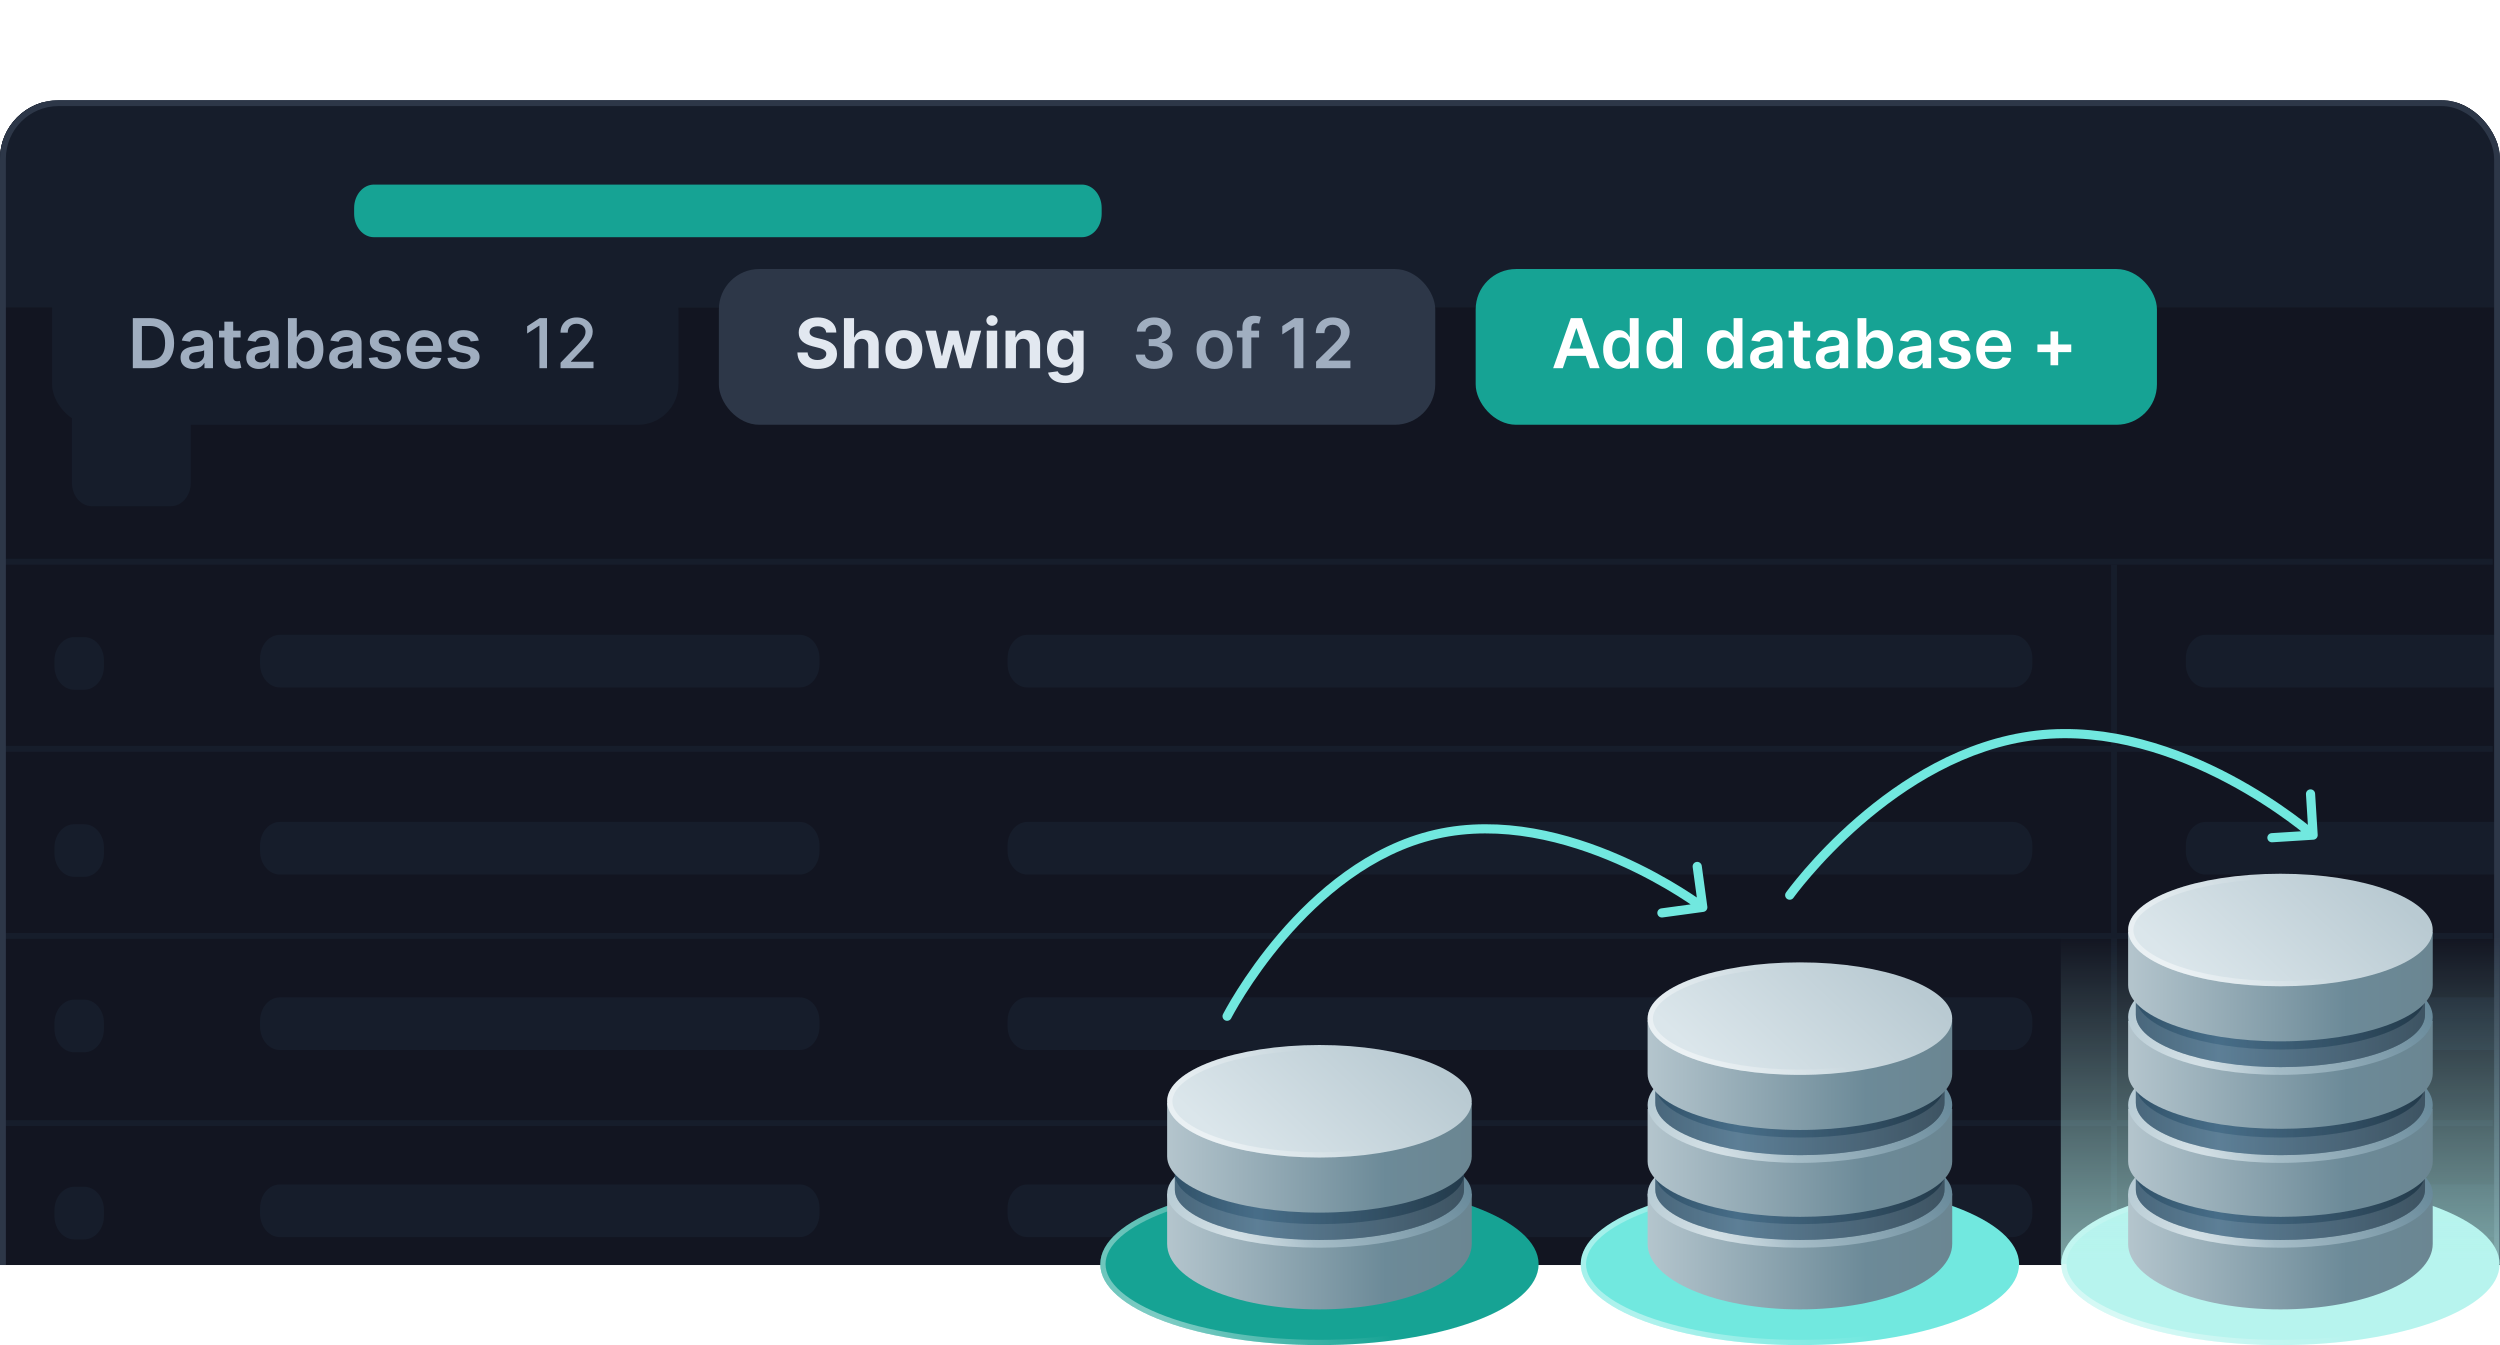 <svg xmlns="http://www.w3.org/2000/svg" fill="none" viewBox="0 0 472 254" height="254" width="472">
<g clip-path="url(#clip0_485_4655)">
<g filter="url(#filter0_dddddd_485_4655)">
<g clip-path="url(#clip1_485_4655)">
<path stroke-width="1.229" stroke="#2D3748" fill="#121521" d="M461.719 0.686H9.347C3.753 0.686 -0.615 6.003 -0.615 12.34V227.615C-0.615 233.951 3.753 239.269 9.347 239.269H461.719C467.312 239.269 471.68 233.951 471.68 227.615V12.34C471.68 6.003 467.312 0.686 461.719 0.686Z"></path>
<path fill="#161D2B" d="M471.566 0.869H-0.434V39.508H471.566V0.869Z"></path>
<path fill="#161D2B" d="M226.687 0.869H42.56V39.508H226.687V0.869Z"></path>
<path fill="#16A394" d="M204.255 16.325H70.6C68.535 16.325 66.861 18.302 66.861 20.74V21.844C66.861 24.283 68.535 26.26 70.6 26.26H204.255C206.32 26.26 207.994 24.283 207.994 21.844V20.74C207.994 18.302 206.32 16.325 204.255 16.325Z"></path>
<path fill="#161D2B" d="M150.981 101.331H52.842C50.777 101.331 49.103 103.308 49.103 105.746V106.85C49.103 109.289 50.777 111.266 52.842 111.266H150.981C153.046 111.266 154.719 109.289 154.719 106.85V105.746C154.719 103.308 153.046 101.331 150.981 101.331Z"></path>
<path fill="#161D2B" d="M15.889 101.763H14.02C11.955 101.763 10.281 103.74 10.281 106.179V107.283C10.281 109.722 11.955 111.699 14.02 111.699H15.889C17.954 111.699 19.628 109.722 19.628 107.283V106.179C19.628 103.74 17.954 101.763 15.889 101.763Z"></path>
<path fill="#161D2B" d="M379.969 101.331H193.973C191.908 101.331 190.234 103.308 190.234 105.746V106.85C190.234 109.289 191.908 111.266 193.973 111.266H379.969C382.034 111.266 383.708 109.289 383.708 106.85V105.746C383.708 103.308 382.034 101.331 379.969 101.331Z"></path>
<path fill="#161D2B" d="M602.418 101.331H416.422C414.357 101.331 412.684 103.308 412.684 105.746V106.85C412.684 109.289 414.357 111.266 416.422 111.266H602.418C604.483 111.266 606.157 109.289 606.157 106.85V105.746C606.157 103.308 604.483 101.331 602.418 101.331Z"></path>
<path fill="#161D2B" d="M150.981 136.657H52.842C50.777 136.657 49.103 138.634 49.103 141.073V142.177C49.103 144.615 50.777 146.592 52.842 146.592H150.981C153.046 146.592 154.719 144.615 154.719 142.177V141.073C154.719 138.634 153.046 136.657 150.981 136.657Z"></path>
<path fill="#161D2B" d="M15.889 137.09H14.02C11.955 137.09 10.281 139.067 10.281 141.506V142.61C10.281 145.049 11.955 147.026 14.02 147.026H15.889C17.954 147.026 19.628 145.049 19.628 142.61V141.506C19.628 139.067 17.954 137.09 15.889 137.09Z"></path>
<path fill="#161D2B" d="M379.969 136.657H193.973C191.908 136.657 190.234 138.634 190.234 141.073V142.177C190.234 144.615 191.908 146.592 193.973 146.592H379.969C382.034 146.592 383.708 144.615 383.708 142.177V141.073C383.708 138.634 382.034 136.657 379.969 136.657Z"></path>
<path fill="#161D2B" d="M602.418 136.657H416.422C414.357 136.657 412.684 138.634 412.684 141.073V142.177C412.684 144.615 414.357 146.592 416.422 146.592H602.418C604.483 146.592 606.157 144.615 606.157 142.177V141.073C606.157 138.634 604.483 136.657 602.418 136.657Z"></path>
<path fill="#161D2B" d="M150.981 169.777H52.842C50.777 169.777 49.103 171.754 49.103 174.193V175.297C49.103 177.736 50.777 179.713 52.842 179.713H150.981C153.046 179.713 154.719 177.736 154.719 175.297V174.193C154.719 171.754 153.046 169.777 150.981 169.777Z"></path>
<path fill="#161D2B" d="M150.981 205.104H52.842C50.777 205.104 49.103 207.081 49.103 209.52V210.624C49.103 213.063 50.777 215.04 52.842 215.04H150.981C153.046 215.04 154.719 213.063 154.719 210.624V209.52C154.719 207.081 153.046 205.104 150.981 205.104Z"></path>
<path fill="#161D2B" d="M15.889 170.209H14.02C11.955 170.209 10.281 172.186 10.281 174.625V175.729C10.281 178.168 11.955 180.145 14.02 180.145H15.889C17.954 180.145 19.628 178.168 19.628 175.729V174.625C19.628 172.186 17.954 170.209 15.889 170.209Z"></path>
<path fill="#161D2B" d="M15.889 205.537H14.02C11.955 205.537 10.281 207.514 10.281 209.953V211.056C10.281 213.495 11.955 215.472 14.02 215.472H15.889C17.954 215.472 19.628 213.495 19.628 211.056V209.953C19.628 207.514 17.954 205.537 15.889 205.537Z"></path>
<path fill="#161D2B" d="M379.969 169.777H193.973C191.908 169.777 190.234 171.754 190.234 174.193V175.297C190.234 177.736 191.908 179.713 193.973 179.713H379.969C382.034 179.713 383.708 177.736 383.708 175.297V174.193C383.708 171.754 382.034 169.777 379.969 169.777Z"></path>
<path fill="#161D2B" d="M379.969 205.104H193.973C191.908 205.104 190.234 207.081 190.234 209.52V210.624C190.234 213.063 191.908 215.04 193.973 215.04H379.969C382.034 215.04 383.708 213.063 383.708 210.624V209.52C383.708 207.081 382.034 205.104 379.969 205.104Z"></path>
<path fill="#161D2B" d="M602.418 169.777H416.422C414.357 169.777 412.684 171.754 412.684 174.193V175.297C412.684 177.736 414.357 179.713 416.422 179.713H602.418C604.483 179.713 606.157 177.736 606.157 175.297V174.193C606.157 171.754 604.483 169.777 602.418 169.777Z"></path>
<path fill="#161D2B" d="M602.418 205.104H416.422C414.357 205.104 412.684 207.081 412.684 209.52V210.624C412.684 213.063 414.357 215.04 416.422 215.04H602.418C604.483 215.04 606.157 213.063 606.157 210.624V209.52C606.157 207.081 604.483 205.104 602.418 205.104Z"></path>
<path fill="#161D2B" d="M32.279 50.548H17.325C15.26 50.548 13.586 52.525 13.586 54.964V72.627C13.586 75.066 15.26 77.043 17.325 77.043H32.279C34.344 77.043 36.018 75.066 36.018 72.627V54.964C36.018 52.525 34.344 50.548 32.279 50.548Z"></path>
<path stroke-width="1.106" stroke="#161D2B" d="M-0.434 87.531H470.632"></path>
<path stroke-width="1.106" stroke="#161D2B" d="M399.129 88.083V238.223"></path>
<path stroke-width="1.106" stroke="#161D2B" d="M-0.434 122.857H470.632"></path>
<path stroke-width="1.106" stroke="#161D2B" d="M-0.434 158.185H470.632"></path>
<path stroke-width="1.106" stroke="#161D2B" d="M-0.434 193.512H470.632"></path>
</g>
<rect stroke-width="1.106" stroke="#2D3748" rx="10.509" height="237.352" width="470.894" y="0.949" x="0.553"></rect>
</g>
<rect fill="#161D2B" rx="7.633" height="29.403" width="118.254" y="50.792" x="9.834"></rect>
<path fill="#A0AEC0" d="M28.281 69.516H25.077V60.062H28.346C29.284 60.062 30.091 60.251 30.765 60.629C31.442 61.005 31.962 61.545 32.325 62.25C32.688 62.955 32.87 63.798 32.87 64.78C32.87 65.764 32.687 66.611 32.32 67.319C31.957 68.026 31.432 68.57 30.746 68.948C30.063 69.327 29.241 69.516 28.281 69.516ZM26.79 68.034H28.198C28.856 68.034 29.406 67.914 29.846 67.674C30.286 67.431 30.617 67.069 30.838 66.589C31.06 66.106 31.171 65.503 31.171 64.78C31.171 64.056 31.06 63.456 30.838 62.979C30.617 62.499 30.289 62.141 29.855 61.904C29.424 61.663 28.889 61.544 28.249 61.544H26.79V68.034ZM36.464 69.659C36.014 69.659 35.61 69.579 35.249 69.419C34.892 69.256 34.609 69.016 34.4 68.699C34.194 68.382 34.091 67.991 34.091 67.526C34.091 67.126 34.165 66.796 34.312 66.534C34.46 66.272 34.662 66.063 34.917 65.906C35.172 65.749 35.46 65.631 35.78 65.551C36.103 65.468 36.437 65.407 36.782 65.371C37.198 65.327 37.535 65.289 37.793 65.255C38.052 65.218 38.239 65.163 38.356 65.089C38.476 65.012 38.536 64.894 38.536 64.733V64.706C38.536 64.358 38.433 64.089 38.227 63.898C38.021 63.707 37.724 63.612 37.336 63.612C36.927 63.612 36.602 63.701 36.362 63.879C36.125 64.058 35.965 64.269 35.882 64.512L34.322 64.29C34.445 63.859 34.648 63.499 34.931 63.21C35.214 62.918 35.56 62.699 35.97 62.554C36.379 62.407 36.831 62.333 37.327 62.333C37.669 62.333 38.009 62.373 38.347 62.453C38.686 62.533 38.995 62.665 39.275 62.85C39.555 63.032 39.78 63.279 39.949 63.593C40.121 63.907 40.208 64.299 40.208 64.77V69.516H38.601V68.542H38.546C38.444 68.739 38.301 68.924 38.116 69.096C37.935 69.265 37.705 69.402 37.428 69.507C37.154 69.608 36.833 69.659 36.464 69.659ZM36.898 68.431C37.233 68.431 37.524 68.365 37.77 68.233C38.016 68.097 38.206 67.919 38.338 67.697C38.473 67.476 38.541 67.234 38.541 66.972V66.137C38.489 66.18 38.399 66.22 38.273 66.257C38.15 66.294 38.012 66.326 37.858 66.354C37.704 66.382 37.552 66.406 37.401 66.428C37.25 66.449 37.119 66.468 37.008 66.483C36.759 66.517 36.536 66.572 36.339 66.649C36.142 66.726 35.987 66.834 35.873 66.972C35.759 67.108 35.702 67.283 35.702 67.499C35.702 67.806 35.814 68.039 36.039 68.196C36.264 68.353 36.55 68.431 36.898 68.431ZM45.429 62.425V63.718H41.352V62.425H45.429ZM42.359 60.726H44.03V67.383C44.03 67.608 44.064 67.78 44.132 67.9C44.202 68.017 44.295 68.097 44.409 68.14C44.522 68.183 44.649 68.205 44.787 68.205C44.892 68.205 44.987 68.197 45.073 68.182C45.163 68.167 45.23 68.153 45.276 68.14L45.558 69.447C45.469 69.478 45.341 69.511 45.175 69.548C45.012 69.585 44.812 69.607 44.575 69.613C44.156 69.625 43.779 69.562 43.444 69.424C43.108 69.282 42.842 69.064 42.645 68.768C42.451 68.473 42.356 68.103 42.359 67.66V60.726ZM48.867 69.659C48.418 69.659 48.013 69.579 47.653 69.419C47.296 69.256 47.013 69.016 46.803 68.699C46.597 68.382 46.494 67.991 46.494 67.526C46.494 67.126 46.568 66.796 46.716 66.534C46.863 66.272 47.065 66.063 47.32 65.906C47.576 65.749 47.864 65.631 48.184 65.551C48.507 65.468 48.841 65.407 49.185 65.371C49.601 65.327 49.938 65.289 50.197 65.255C50.455 65.218 50.643 65.163 50.76 65.089C50.88 65.012 50.94 64.894 50.94 64.733V64.706C50.94 64.358 50.837 64.089 50.63 63.898C50.424 63.707 50.127 63.612 49.739 63.612C49.33 63.612 49.005 63.701 48.765 63.879C48.528 64.058 48.368 64.269 48.285 64.512L46.725 64.29C46.848 63.859 47.051 63.499 47.334 63.21C47.617 62.918 47.964 62.699 48.373 62.554C48.782 62.407 49.235 62.333 49.73 62.333C50.072 62.333 50.412 62.373 50.75 62.453C51.089 62.533 51.398 62.665 51.678 62.85C51.958 63.032 52.183 63.279 52.352 63.593C52.525 63.907 52.611 64.299 52.611 64.77V69.516H51.004V68.542H50.949C50.847 68.739 50.704 68.924 50.52 69.096C50.338 69.265 50.109 69.402 49.832 69.507C49.558 69.608 49.236 69.659 48.867 69.659ZM49.301 68.431C49.636 68.431 49.927 68.365 50.173 68.233C50.42 68.097 50.609 67.919 50.741 67.697C50.877 67.476 50.944 67.234 50.944 66.972V66.137C50.892 66.18 50.803 66.22 50.677 66.257C50.553 66.294 50.415 66.326 50.261 66.354C50.107 66.382 49.955 66.406 49.804 66.428C49.653 66.449 49.523 66.468 49.412 66.483C49.162 66.517 48.939 66.572 48.742 66.649C48.545 66.726 48.39 66.834 48.276 66.972C48.162 67.108 48.105 67.283 48.105 67.499C48.105 67.806 48.218 68.039 48.442 68.196C48.667 68.353 48.953 68.431 49.301 68.431ZM54.365 69.516V60.062H56.036V63.598H56.106C56.192 63.425 56.313 63.242 56.47 63.048C56.627 62.852 56.84 62.684 57.107 62.545C57.375 62.404 57.717 62.333 58.132 62.333C58.68 62.333 59.174 62.473 59.614 62.753C60.057 63.03 60.408 63.441 60.667 63.986C60.928 64.527 61.059 65.192 61.059 65.98C61.059 66.758 60.931 67.42 60.676 67.965C60.42 68.51 60.073 68.925 59.633 69.211C59.192 69.498 58.694 69.641 58.137 69.641C57.731 69.641 57.394 69.573 57.126 69.438C56.858 69.302 56.643 69.139 56.48 68.948C56.319 68.754 56.195 68.571 56.106 68.399H56.009V69.516H54.365ZM56.004 65.971C56.004 66.429 56.069 66.831 56.198 67.176C56.33 67.52 56.52 67.79 56.766 67.983C57.015 68.174 57.317 68.27 57.67 68.27C58.04 68.27 58.349 68.171 58.599 67.974C58.848 67.774 59.035 67.502 59.162 67.157C59.291 66.809 59.356 66.414 59.356 65.971C59.356 65.531 59.292 65.14 59.166 64.798C59.04 64.457 58.852 64.189 58.603 63.995C58.354 63.801 58.043 63.704 57.67 63.704C57.313 63.704 57.01 63.798 56.761 63.986C56.512 64.173 56.322 64.436 56.193 64.775C56.067 65.114 56.004 65.512 56.004 65.971ZM64.52 69.659C64.071 69.659 63.666 69.579 63.306 69.419C62.949 69.256 62.666 69.016 62.457 68.699C62.251 68.382 62.147 67.991 62.147 67.526C62.147 67.126 62.221 66.796 62.369 66.534C62.517 66.272 62.718 66.063 62.974 65.906C63.229 65.749 63.517 65.631 63.837 65.551C64.16 65.468 64.494 65.407 64.839 65.371C65.254 65.327 65.591 65.289 65.85 65.255C66.108 65.218 66.296 65.163 66.413 65.089C66.533 65.012 66.593 64.894 66.593 64.733V64.706C66.593 64.358 66.49 64.089 66.284 63.898C66.078 63.707 65.781 63.612 65.393 63.612C64.983 63.612 64.659 63.701 64.419 63.879C64.182 64.058 64.022 64.269 63.939 64.512L62.378 64.29C62.501 63.859 62.704 63.499 62.988 63.21C63.271 62.918 63.617 62.699 64.026 62.554C64.436 62.407 64.888 62.333 65.383 62.333C65.725 62.333 66.065 62.373 66.404 62.453C66.742 62.533 67.052 62.665 67.332 62.85C67.612 63.032 67.836 63.279 68.006 63.593C68.178 63.907 68.264 64.299 68.264 64.77V69.516H66.658V68.542H66.602C66.501 68.739 66.358 68.924 66.173 69.096C65.991 69.265 65.762 69.402 65.485 69.507C65.211 69.608 64.89 69.659 64.52 69.659ZM64.954 68.431C65.29 68.431 65.581 68.365 65.827 68.233C66.073 68.097 66.262 67.919 66.394 67.697C66.53 67.476 66.598 67.234 66.598 66.972V66.137C66.545 66.18 66.456 66.22 66.33 66.257C66.207 66.294 66.068 66.326 65.914 66.354C65.76 66.382 65.608 66.406 65.457 66.428C65.307 66.449 65.176 66.468 65.065 66.483C64.816 66.517 64.593 66.572 64.396 66.649C64.199 66.726 64.043 66.834 63.929 66.972C63.816 67.108 63.758 67.283 63.758 67.499C63.758 67.806 63.871 68.039 64.096 68.196C64.32 68.353 64.606 68.431 64.954 68.431ZM75.549 64.299L74.026 64.466C73.983 64.312 73.907 64.167 73.799 64.032C73.695 63.896 73.553 63.787 73.375 63.704C73.196 63.621 72.978 63.579 72.719 63.579C72.371 63.579 72.079 63.655 71.842 63.806C71.608 63.956 71.493 64.152 71.496 64.392C71.493 64.598 71.568 64.766 71.722 64.895C71.879 65.024 72.137 65.13 72.498 65.214L73.707 65.472C74.378 65.617 74.876 65.846 75.203 66.16C75.532 66.474 75.698 66.885 75.701 67.392C75.698 67.839 75.567 68.233 75.309 68.574C75.053 68.913 74.698 69.178 74.243 69.368C73.787 69.559 73.264 69.655 72.673 69.655C71.805 69.655 71.106 69.473 70.577 69.11C70.048 68.744 69.732 68.234 69.631 67.582L71.26 67.425C71.334 67.745 71.491 67.987 71.731 68.15C71.971 68.313 72.284 68.394 72.668 68.394C73.065 68.394 73.384 68.313 73.624 68.15C73.867 67.987 73.989 67.785 73.989 67.545C73.989 67.342 73.91 67.174 73.753 67.042C73.599 66.909 73.359 66.808 73.033 66.737L71.823 66.483C71.143 66.341 70.64 66.103 70.314 65.767C69.988 65.429 69.826 65.001 69.829 64.484C69.826 64.047 69.945 63.669 70.185 63.349C70.428 63.025 70.765 62.776 71.196 62.601C71.63 62.422 72.13 62.333 72.696 62.333C73.527 62.333 74.181 62.51 74.658 62.864C75.138 63.218 75.435 63.696 75.549 64.299ZM80.219 69.655C79.508 69.655 78.894 69.507 78.377 69.211C77.863 68.913 77.467 68.491 77.19 67.947C76.913 67.399 76.775 66.754 76.775 66.012C76.775 65.283 76.913 64.643 77.19 64.092C77.47 63.538 77.861 63.107 78.363 62.799C78.864 62.488 79.454 62.333 80.131 62.333C80.568 62.333 80.98 62.404 81.368 62.545C81.759 62.684 82.104 62.899 82.402 63.191C82.704 63.484 82.941 63.856 83.113 64.309C83.285 64.758 83.372 65.294 83.372 65.915V66.428H77.559V65.301H81.77C81.767 64.981 81.697 64.697 81.562 64.447C81.427 64.195 81.237 63.996 80.994 63.852C80.754 63.707 80.474 63.635 80.154 63.635C79.812 63.635 79.512 63.718 79.254 63.884C78.995 64.047 78.794 64.263 78.649 64.53C78.507 64.795 78.435 65.086 78.432 65.403V66.386C78.432 66.799 78.507 67.153 78.658 67.448C78.809 67.74 79.02 67.965 79.291 68.122C79.561 68.276 79.879 68.353 80.242 68.353C80.485 68.353 80.705 68.319 80.902 68.251C81.099 68.18 81.27 68.077 81.414 67.942C81.559 67.806 81.668 67.639 81.742 67.439L83.302 67.614C83.204 68.026 83.016 68.387 82.739 68.694C82.465 68.999 82.114 69.236 81.687 69.405C81.259 69.572 80.769 69.655 80.219 69.655ZM90.39 64.299L88.866 64.466C88.823 64.312 88.748 64.167 88.64 64.032C88.535 63.896 88.394 63.787 88.216 63.704C88.037 63.621 87.818 63.579 87.56 63.579C87.212 63.579 86.92 63.655 86.683 63.806C86.449 63.956 86.334 64.152 86.337 64.392C86.334 64.598 86.409 64.766 86.563 64.895C86.72 65.024 86.978 65.13 87.338 65.214L88.548 65.472C89.219 65.617 89.717 65.846 90.044 66.16C90.373 66.474 90.539 66.885 90.542 67.392C90.539 67.839 90.408 68.233 90.15 68.574C89.894 68.913 89.539 69.178 89.083 69.368C88.628 69.559 88.105 69.655 87.514 69.655C86.646 69.655 85.947 69.473 85.418 69.11C84.888 68.744 84.573 68.234 84.472 67.582L86.101 67.425C86.175 67.745 86.332 67.987 86.572 68.15C86.812 68.313 87.124 68.394 87.509 68.394C87.906 68.394 88.225 68.313 88.465 68.15C88.708 67.987 88.829 67.785 88.829 67.545C88.829 67.342 88.751 67.174 88.594 67.042C88.44 66.909 88.2 66.808 87.874 66.737L86.664 66.483C85.984 66.341 85.481 66.103 85.155 65.767C84.829 65.429 84.667 65.001 84.67 64.484C84.667 64.047 84.785 63.669 85.025 63.349C85.269 63.025 85.606 62.776 86.037 62.601C86.47 62.422 86.971 62.333 87.537 62.333C88.368 62.333 89.022 62.51 89.499 62.864C89.979 63.218 90.276 63.696 90.39 64.299Z"></path>
<path fill="#A0AEC0" d="M103.274 60.062V69.516H101.843V61.493H101.787L99.525 62.97V61.603L101.884 60.062H103.274ZM105.831 69.516V68.482L109.031 65.167C109.372 64.807 109.654 64.492 109.875 64.221C110.1 63.947 110.268 63.687 110.379 63.441C110.489 63.195 110.545 62.933 110.545 62.656C110.545 62.342 110.471 62.071 110.323 61.843C110.175 61.613 109.974 61.436 109.718 61.313C109.463 61.186 109.175 61.123 108.855 61.123C108.517 61.123 108.221 61.193 107.969 61.331C107.716 61.47 107.522 61.665 107.387 61.917C107.252 62.17 107.184 62.465 107.184 62.804H105.822C105.822 62.228 105.954 61.725 106.219 61.294C106.484 60.863 106.847 60.529 107.309 60.292C107.77 60.052 108.295 59.932 108.883 59.932C109.477 59.932 110 60.051 110.452 60.288C110.908 60.522 111.263 60.842 111.519 61.248C111.774 61.651 111.902 62.107 111.902 62.614C111.902 62.965 111.836 63.309 111.703 63.644C111.574 63.979 111.348 64.353 111.025 64.766C110.702 65.175 110.252 65.672 109.677 66.257L107.798 68.224V68.293H112.054V69.516H105.831Z"></path>
<rect fill="#2D3748" rx="7.633" height="29.403" width="135.254" y="50.792" x="135.721"></rect>
<path fill="#E2E8F0" d="M155.982 62.781C155.945 62.408 155.786 62.119 155.506 61.913C155.226 61.707 154.846 61.603 154.366 61.603C154.04 61.603 153.764 61.65 153.54 61.742C153.315 61.831 153.143 61.956 153.023 62.116C152.906 62.276 152.847 62.458 152.847 62.661C152.841 62.83 152.877 62.978 152.953 63.104C153.033 63.23 153.143 63.339 153.281 63.432C153.42 63.521 153.58 63.599 153.761 63.667C153.943 63.732 154.137 63.787 154.343 63.833L155.192 64.036C155.605 64.129 155.983 64.252 156.328 64.406C156.673 64.56 156.971 64.749 157.224 64.974C157.476 65.198 157.672 65.463 157.81 65.767C157.952 66.072 158.024 66.421 158.027 66.816C158.024 67.394 157.876 67.896 157.584 68.32C157.295 68.742 156.876 69.07 156.328 69.304C155.783 69.535 155.126 69.65 154.357 69.65C153.594 69.65 152.929 69.533 152.363 69.299C151.799 69.065 151.359 68.719 151.042 68.26C150.728 67.799 150.564 67.228 150.548 66.548H152.483C152.504 66.865 152.595 67.129 152.755 67.342C152.918 67.551 153.135 67.71 153.406 67.817C153.68 67.922 153.989 67.974 154.334 67.974C154.672 67.974 154.966 67.925 155.216 67.826C155.468 67.728 155.663 67.591 155.802 67.416C155.94 67.24 156.01 67.039 156.01 66.811C156.01 66.599 155.946 66.42 155.82 66.275C155.697 66.131 155.516 66.008 155.276 65.906C155.039 65.805 154.748 65.712 154.403 65.629L153.374 65.371C152.576 65.177 151.947 64.874 151.485 64.461C151.024 64.049 150.795 63.493 150.798 62.794C150.795 62.222 150.947 61.722 151.255 61.294C151.565 60.866 151.992 60.532 152.533 60.292C153.075 60.052 153.691 59.932 154.38 59.932C155.082 59.932 155.694 60.052 156.217 60.292C156.744 60.532 157.153 60.866 157.445 61.294C157.738 61.722 157.888 62.218 157.898 62.781H155.982ZM161.301 65.417V69.516H159.335V60.062H161.246V63.676H161.329C161.489 63.258 161.747 62.93 162.104 62.693C162.461 62.453 162.909 62.333 163.448 62.333C163.94 62.333 164.37 62.441 164.736 62.656C165.105 62.868 165.391 63.175 165.595 63.575C165.801 63.972 165.902 64.447 165.899 65.001V69.516H163.933V65.352C163.936 64.915 163.825 64.575 163.6 64.332C163.379 64.089 163.068 63.967 162.668 63.967C162.4 63.967 162.163 64.024 161.957 64.138C161.754 64.252 161.594 64.418 161.477 64.636C161.363 64.852 161.304 65.112 161.301 65.417ZM170.651 69.655C169.934 69.655 169.314 69.502 168.79 69.198C168.27 68.89 167.869 68.462 167.585 67.914C167.302 67.363 167.161 66.725 167.161 65.998C167.161 65.266 167.302 64.626 167.585 64.078C167.869 63.527 168.27 63.099 168.79 62.794C169.314 62.487 169.934 62.333 170.651 62.333C171.368 62.333 171.986 62.487 172.507 62.794C173.03 63.099 173.433 63.527 173.716 64.078C173.999 64.626 174.141 65.266 174.141 65.998C174.141 66.725 173.999 67.363 173.716 67.914C173.433 68.462 173.03 68.89 172.507 69.198C171.986 69.502 171.368 69.655 170.651 69.655ZM170.66 68.131C170.986 68.131 171.259 68.039 171.477 67.854C171.696 67.666 171.86 67.411 171.971 67.088C172.085 66.765 172.142 66.397 172.142 65.984C172.142 65.572 172.085 65.204 171.971 64.881C171.86 64.558 171.696 64.303 171.477 64.115C171.259 63.927 170.986 63.833 170.66 63.833C170.331 63.833 170.054 63.927 169.829 64.115C169.607 64.303 169.44 64.558 169.326 64.881C169.215 65.204 169.16 65.572 169.16 65.984C169.16 66.397 169.215 66.765 169.326 67.088C169.44 67.411 169.607 67.666 169.829 67.854C170.054 68.039 170.331 68.131 170.66 68.131ZM176.641 69.516L174.711 62.425H176.701L177.799 67.189H177.864L179.009 62.425H180.962L182.125 67.162H182.185L183.265 62.425H185.25L183.325 69.516H181.243L180.025 65.057H179.937L178.718 69.516H176.641ZM186.299 69.516V62.425H188.266V69.516H186.299ZM187.287 61.511C186.995 61.511 186.744 61.414 186.535 61.22C186.329 61.023 186.226 60.788 186.226 60.514C186.226 60.243 186.329 60.011 186.535 59.817C186.744 59.62 186.995 59.521 187.287 59.521C187.58 59.521 187.829 59.62 188.035 59.817C188.245 60.011 188.349 60.243 188.349 60.514C188.349 60.788 188.245 61.023 188.035 61.22C187.829 61.414 187.58 61.511 187.287 61.511ZM191.808 65.417V69.516H189.841V62.425H191.716V63.676H191.799C191.956 63.264 192.219 62.938 192.588 62.698C192.958 62.454 193.405 62.333 193.932 62.333C194.424 62.333 194.853 62.441 195.22 62.656C195.586 62.871 195.871 63.179 196.074 63.579C196.277 63.976 196.378 64.45 196.378 65.001V69.516H194.412V65.352C194.415 64.918 194.304 64.58 194.079 64.336C193.855 64.09 193.545 63.967 193.151 63.967C192.887 63.967 192.653 64.024 192.45 64.138C192.25 64.252 192.093 64.418 191.979 64.636C191.868 64.852 191.811 65.112 191.808 65.417ZM201.123 72.323C200.486 72.323 199.94 72.235 199.484 72.06C199.032 71.887 198.672 71.652 198.404 71.353C198.136 71.055 197.962 70.719 197.882 70.347L199.701 70.102C199.756 70.244 199.844 70.376 199.964 70.499C200.084 70.623 200.243 70.721 200.44 70.795C200.64 70.872 200.883 70.91 201.169 70.91C201.597 70.91 201.949 70.806 202.226 70.596C202.506 70.39 202.646 70.044 202.646 69.558V68.26H202.563C202.477 68.457 202.348 68.644 202.176 68.819C202.003 68.995 201.782 69.138 201.511 69.248C201.24 69.359 200.917 69.415 200.541 69.415C200.009 69.415 199.524 69.291 199.087 69.045C198.653 68.796 198.307 68.416 198.048 67.905C197.793 67.391 197.665 66.742 197.665 65.957C197.665 65.153 197.796 64.483 198.058 63.944C198.319 63.405 198.667 63.002 199.101 62.734C199.538 62.467 200.017 62.333 200.537 62.333C200.934 62.333 201.266 62.401 201.534 62.536C201.802 62.668 202.017 62.834 202.18 63.035C202.346 63.231 202.474 63.425 202.563 63.616H202.637V62.425H204.59V69.585C204.59 70.189 204.442 70.693 204.147 71.1C203.851 71.506 203.442 71.811 202.919 72.014C202.399 72.22 201.8 72.323 201.123 72.323ZM201.165 67.937C201.482 67.937 201.749 67.859 201.968 67.702C202.189 67.542 202.359 67.314 202.476 67.019C202.596 66.72 202.656 66.363 202.656 65.948C202.656 65.532 202.597 65.172 202.48 64.867C202.363 64.56 202.194 64.321 201.972 64.152C201.751 63.983 201.482 63.898 201.165 63.898C200.841 63.898 200.569 63.986 200.347 64.161C200.126 64.333 199.958 64.573 199.844 64.881C199.73 65.189 199.673 65.544 199.673 65.948C199.673 66.357 199.73 66.711 199.844 67.009C199.961 67.305 200.129 67.534 200.347 67.697C200.569 67.857 200.841 67.937 201.165 67.937Z"></path>
<path fill="#A0AEC0" d="M217.897 69.645C217.233 69.645 216.642 69.531 216.125 69.304C215.611 69.076 215.204 68.759 214.906 68.353C214.607 67.947 214.449 67.477 214.43 66.945H216.166C216.182 67.2 216.266 67.423 216.42 67.614C216.574 67.802 216.779 67.948 217.034 68.053C217.29 68.157 217.576 68.21 217.893 68.21C218.231 68.21 218.531 68.151 218.793 68.034C219.055 67.914 219.259 67.748 219.407 67.536C219.555 67.323 219.627 67.079 219.624 66.802C219.627 66.515 219.553 66.263 219.402 66.044C219.252 65.826 219.033 65.655 218.747 65.532C218.464 65.409 218.122 65.347 217.722 65.347H216.886V64.027H217.722C218.051 64.027 218.339 63.97 218.585 63.856C218.835 63.742 219.03 63.582 219.172 63.376C219.313 63.167 219.382 62.925 219.379 62.651C219.382 62.384 219.322 62.151 219.199 61.954C219.079 61.754 218.908 61.599 218.687 61.488C218.468 61.377 218.211 61.322 217.916 61.322C217.627 61.322 217.359 61.374 217.113 61.479C216.866 61.584 216.668 61.733 216.517 61.927C216.366 62.117 216.286 62.345 216.277 62.61H214.629C214.641 62.081 214.794 61.616 215.086 61.216C215.381 60.812 215.775 60.499 216.268 60.274C216.76 60.046 217.313 59.932 217.925 59.932C218.556 59.932 219.104 60.051 219.569 60.288C220.036 60.522 220.398 60.837 220.653 61.234C220.909 61.631 221.037 62.07 221.037 62.55C221.04 63.082 220.883 63.529 220.566 63.889C220.252 64.249 219.839 64.484 219.328 64.595V64.669C219.993 64.761 220.503 65.007 220.857 65.407C221.214 65.805 221.391 66.298 221.387 66.889C221.387 67.419 221.237 67.893 220.935 68.311C220.636 68.727 220.224 69.053 219.698 69.29C219.175 69.527 218.574 69.645 217.897 69.645ZM229.308 69.655C228.616 69.655 228.016 69.502 227.508 69.198C227 68.893 226.606 68.467 226.326 67.919C226.049 67.371 225.91 66.731 225.91 65.998C225.91 65.266 226.049 64.624 226.326 64.073C226.606 63.522 227 63.095 227.508 62.79C228.016 62.485 228.616 62.333 229.308 62.333C230.001 62.333 230.601 62.485 231.109 62.79C231.616 63.095 232.009 63.522 232.286 64.073C232.566 64.624 232.706 65.266 232.706 65.998C232.706 66.731 232.566 67.371 232.286 67.919C232.009 68.467 231.616 68.893 231.109 69.198C230.601 69.502 230.001 69.655 229.308 69.655ZM229.317 68.316C229.693 68.316 230.007 68.213 230.259 68.007C230.512 67.797 230.699 67.517 230.822 67.166C230.949 66.816 231.012 66.425 231.012 65.994C231.012 65.56 230.949 65.167 230.822 64.817C230.699 64.463 230.512 64.181 230.259 63.972C230.007 63.762 229.693 63.658 229.317 63.658C228.933 63.658 228.613 63.762 228.357 63.972C228.105 64.181 227.916 64.463 227.789 64.817C227.666 65.167 227.605 65.56 227.605 65.994C227.605 66.425 227.666 66.816 227.789 67.166C227.916 67.517 228.105 67.797 228.357 68.007C228.613 68.213 228.933 68.316 229.317 68.316ZM237.716 62.425V63.718H233.524V62.425H237.716ZM234.572 69.516V61.756C234.572 61.279 234.671 60.882 234.868 60.565C235.068 60.248 235.335 60.011 235.671 59.854C236.006 59.697 236.379 59.618 236.788 59.618C237.077 59.618 237.334 59.642 237.559 59.688C237.784 59.734 237.95 59.775 238.058 59.812L237.725 61.105C237.654 61.083 237.565 61.062 237.457 61.04C237.35 61.016 237.23 61.003 237.097 61.003C236.786 61.003 236.566 61.079 236.437 61.23C236.311 61.377 236.248 61.59 236.248 61.867V69.516H234.572ZM246.076 60.062V69.516H244.364V61.728H244.308L242.097 63.141V61.571L244.447 60.062H246.076ZM248.477 69.516V68.279L251.759 65.061C252.073 64.744 252.335 64.463 252.544 64.216C252.753 63.97 252.91 63.732 253.015 63.501C253.12 63.27 253.172 63.024 253.172 62.762C253.172 62.464 253.104 62.208 252.969 61.996C252.833 61.78 252.647 61.614 252.41 61.497C252.173 61.38 251.904 61.322 251.602 61.322C251.291 61.322 251.019 61.386 250.785 61.516C250.551 61.642 250.37 61.822 250.24 62.056C250.114 62.29 250.051 62.568 250.051 62.892H248.422C248.422 62.291 248.558 61.77 248.832 61.327C249.106 60.883 249.483 60.54 249.963 60.297C250.447 60.054 251.001 59.932 251.625 59.932C252.259 59.932 252.816 60.051 253.297 60.288C253.777 60.525 254.149 60.849 254.414 61.262C254.681 61.674 254.815 62.145 254.815 62.675C254.815 63.028 254.748 63.376 254.612 63.718C254.477 64.059 254.238 64.438 253.897 64.853C253.558 65.269 253.083 65.772 252.47 66.363L250.841 68.02V68.085H254.958V69.516H248.477Z"></path>
<rect fill="#16A394" rx="7.633" height="29.403" width="128.622" y="50.792" x="278.607"></rect>
<path fill="white" d="M295.065 69.516H293.237L296.565 60.062H298.679L302.012 69.516H300.184L297.659 62.001H297.585L295.065 69.516ZM295.125 65.809H300.11V67.185H295.125V65.809ZM305.599 69.641C305.042 69.641 304.544 69.498 304.104 69.211C303.664 68.925 303.316 68.51 303.06 67.965C302.805 67.42 302.677 66.758 302.677 65.98C302.677 65.192 302.806 64.527 303.065 63.986C303.327 63.441 303.679 63.03 304.122 62.753C304.565 62.473 305.059 62.333 305.604 62.333C306.02 62.333 306.361 62.404 306.629 62.545C306.897 62.684 307.109 62.852 307.266 63.048C307.423 63.242 307.545 63.425 307.631 63.598H307.7V60.062H309.376V69.516H307.732V68.399H307.631C307.545 68.571 307.42 68.754 307.257 68.948C307.094 69.139 306.878 69.302 306.61 69.438C306.343 69.573 306.006 69.641 305.599 69.641ZM306.066 68.27C306.42 68.27 306.721 68.174 306.971 67.983C307.22 67.79 307.409 67.52 307.538 67.176C307.668 66.831 307.732 66.429 307.732 65.971C307.732 65.512 307.668 65.114 307.538 64.775C307.412 64.436 307.224 64.173 306.975 63.986C306.729 63.798 306.426 63.704 306.066 63.704C305.693 63.704 305.382 63.801 305.133 63.995C304.884 64.189 304.696 64.457 304.57 64.798C304.444 65.14 304.381 65.531 304.381 65.971C304.381 66.414 304.444 66.809 304.57 67.157C304.699 67.502 304.888 67.774 305.138 67.974C305.39 68.171 305.699 68.27 306.066 68.27ZM313.788 69.641C313.231 69.641 312.732 69.498 312.292 69.211C311.852 68.925 311.504 68.51 311.249 67.965C310.993 67.42 310.866 66.758 310.866 65.98C310.866 65.192 310.995 64.527 311.253 63.986C311.515 63.441 311.867 63.03 312.311 62.753C312.754 62.473 313.248 62.333 313.793 62.333C314.208 62.333 314.55 62.404 314.817 62.545C315.085 62.684 315.297 62.852 315.454 63.048C315.611 63.242 315.733 63.425 315.819 63.598H315.888V60.062H317.564V69.516H315.921V68.399H315.819C315.733 68.571 315.608 68.754 315.445 68.948C315.282 69.139 315.067 69.302 314.799 69.438C314.531 69.573 314.194 69.641 313.788 69.641ZM314.254 68.27C314.608 68.27 314.91 68.174 315.159 67.983C315.408 67.79 315.598 67.52 315.727 67.176C315.856 66.831 315.921 66.429 315.921 65.971C315.921 65.512 315.856 65.114 315.727 64.775C315.601 64.436 315.413 64.173 315.164 63.986C314.917 63.798 314.614 63.704 314.254 63.704C313.882 63.704 313.571 63.801 313.322 63.995C313.072 64.189 312.885 64.457 312.758 64.798C312.632 65.14 312.569 65.531 312.569 65.971C312.569 66.414 312.632 66.809 312.758 67.157C312.888 67.502 313.077 67.774 313.326 67.974C313.579 68.171 313.888 68.27 314.254 68.27ZM325.201 69.641C324.644 69.641 324.145 69.498 323.705 69.211C323.265 68.925 322.917 68.51 322.662 67.965C322.406 67.42 322.279 66.758 322.279 65.98C322.279 65.192 322.408 64.527 322.667 63.986C322.928 63.441 323.281 63.03 323.724 62.753C324.167 62.473 324.661 62.333 325.206 62.333C325.621 62.333 325.963 62.404 326.23 62.545C326.498 62.684 326.711 62.852 326.868 63.048C327.025 63.242 327.146 63.425 327.232 63.598H327.301V60.062H328.977V69.516H327.334V68.399H327.232C327.146 68.571 327.021 68.754 326.858 68.948C326.695 69.139 326.48 69.302 326.212 69.438C325.944 69.573 325.607 69.641 325.201 69.641ZM325.667 68.27C326.021 68.27 326.323 68.174 326.572 67.983C326.821 67.79 327.011 67.52 327.14 67.176C327.269 66.831 327.334 66.429 327.334 65.971C327.334 65.512 327.269 65.114 327.14 64.775C327.014 64.436 326.826 64.173 326.577 63.986C326.33 63.798 326.027 63.704 325.667 63.704C325.295 63.704 324.984 63.801 324.735 63.995C324.485 64.189 324.298 64.457 324.172 64.798C324.045 65.14 323.982 65.531 323.982 65.971C323.982 66.414 324.045 66.809 324.172 67.157C324.301 67.502 324.49 67.774 324.739 67.974C324.992 68.171 325.301 68.27 325.667 68.27ZM332.799 69.659C332.349 69.659 331.945 69.579 331.584 69.419C331.227 69.256 330.944 69.016 330.735 68.699C330.529 68.382 330.426 67.991 330.426 67.526C330.426 67.126 330.5 66.796 330.647 66.534C330.795 66.272 330.997 66.063 331.252 65.906C331.507 65.749 331.795 65.631 332.115 65.551C332.438 65.468 332.772 65.407 333.117 65.371C333.533 65.327 333.87 65.289 334.128 65.255C334.387 65.218 334.574 65.163 334.691 65.089C334.811 65.012 334.871 64.894 334.871 64.733V64.706C334.871 64.358 334.768 64.089 334.562 63.898C334.356 63.707 334.059 63.612 333.671 63.612C333.262 63.612 332.937 63.701 332.697 63.879C332.46 64.058 332.3 64.269 332.217 64.512L330.657 64.29C330.78 63.859 330.983 63.499 331.266 63.21C331.549 62.918 331.895 62.699 332.305 62.554C332.714 62.407 333.166 62.333 333.662 62.333C334.003 62.333 334.344 62.373 334.682 62.453C335.021 62.533 335.33 62.665 335.61 62.85C335.89 63.032 336.115 63.279 336.284 63.593C336.456 63.907 336.543 64.299 336.543 64.77V69.516H334.936V68.542H334.881C334.779 68.739 334.636 68.924 334.451 69.096C334.27 69.265 334.04 69.402 333.763 69.507C333.489 69.608 333.168 69.659 332.799 69.659ZM333.233 68.431C333.568 68.431 333.859 68.365 334.105 68.233C334.351 68.097 334.541 67.919 334.673 67.697C334.808 67.476 334.876 67.234 334.876 66.972V66.137C334.824 66.18 334.734 66.22 334.608 66.257C334.485 66.294 334.347 66.326 334.193 66.354C334.039 66.382 333.887 66.406 333.736 66.428C333.585 66.449 333.454 66.468 333.343 66.483C333.094 66.517 332.871 66.572 332.674 66.649C332.477 66.726 332.322 66.834 332.208 66.972C332.094 67.108 332.037 67.283 332.037 67.499C332.037 67.806 332.149 68.039 332.374 68.196C332.599 68.353 332.885 68.431 333.233 68.431ZM341.764 62.425V63.718H337.687V62.425H341.764ZM338.694 60.726H340.365V67.383C340.365 67.608 340.399 67.78 340.467 67.9C340.537 68.017 340.63 68.097 340.744 68.14C340.857 68.183 340.984 68.205 341.122 68.205C341.227 68.205 341.322 68.197 341.408 68.182C341.498 68.167 341.565 68.153 341.611 68.14L341.893 69.447C341.804 69.478 341.676 69.511 341.51 69.548C341.347 69.585 341.147 69.607 340.91 69.613C340.491 69.625 340.114 69.562 339.779 69.424C339.443 69.282 339.177 69.064 338.98 68.768C338.786 68.473 338.691 68.103 338.694 67.66V60.726ZM345.202 69.659C344.753 69.659 344.348 69.579 343.988 69.419C343.631 69.256 343.348 69.016 343.138 68.699C342.932 68.382 342.829 67.991 342.829 67.526C342.829 67.126 342.903 66.796 343.051 66.534C343.198 66.272 343.4 66.063 343.655 65.906C343.911 65.749 344.199 65.631 344.519 65.551C344.842 65.468 345.176 65.407 345.52 65.371C345.936 65.327 346.273 65.289 346.531 65.255C346.79 65.218 346.978 65.163 347.095 65.089C347.215 65.012 347.275 64.894 347.275 64.733V64.706C347.275 64.358 347.172 64.089 346.965 63.898C346.759 63.707 346.462 63.612 346.074 63.612C345.665 63.612 345.34 63.701 345.1 63.879C344.863 64.058 344.703 64.269 344.62 64.512L343.06 64.29C343.183 63.859 343.386 63.499 343.669 63.21C343.952 62.918 344.299 62.699 344.708 62.554C345.117 62.407 345.57 62.333 346.065 62.333C346.407 62.333 346.747 62.373 347.085 62.453C347.424 62.533 347.733 62.665 348.013 62.85C348.293 63.032 348.518 63.279 348.687 63.593C348.86 63.907 348.946 64.299 348.946 64.77V69.516H347.339V68.542H347.284C347.182 68.739 347.039 68.924 346.855 69.096C346.673 69.265 346.444 69.402 346.167 69.507C345.893 69.608 345.571 69.659 345.202 69.659ZM345.636 68.431C345.971 68.431 346.262 68.365 346.508 68.233C346.755 68.097 346.944 67.919 347.076 67.697C347.212 67.476 347.279 67.234 347.279 66.972V66.137C347.227 66.18 347.138 66.22 347.012 66.257C346.888 66.294 346.75 66.326 346.596 66.354C346.442 66.382 346.29 66.406 346.139 66.428C345.988 66.449 345.857 66.468 345.747 66.483C345.497 66.517 345.274 66.572 345.077 66.649C344.88 66.726 344.725 66.834 344.611 66.972C344.497 67.108 344.44 67.283 344.44 67.499C344.44 67.806 344.552 68.039 344.777 68.196C345.002 68.353 345.288 68.431 345.636 68.431ZM350.7 69.516V60.062H352.371V63.598H352.441C352.527 63.425 352.648 63.242 352.805 63.048C352.962 62.852 353.175 62.684 353.442 62.545C353.71 62.404 354.052 62.333 354.467 62.333C355.015 62.333 355.509 62.473 355.949 62.753C356.392 63.03 356.743 63.441 357.002 63.986C357.263 64.527 357.394 65.192 357.394 65.98C357.394 66.758 357.266 67.42 357.011 67.965C356.755 68.51 356.408 68.925 355.968 69.211C355.527 69.498 355.029 69.641 354.472 69.641C354.066 69.641 353.729 69.573 353.461 69.438C353.193 69.302 352.978 69.139 352.814 68.948C352.654 68.754 352.53 68.571 352.441 68.399H352.344V69.516H350.7ZM352.339 65.971C352.339 66.429 352.404 66.831 352.533 67.176C352.665 67.52 352.854 67.79 353.101 67.983C353.35 68.174 353.652 68.27 354.006 68.27C354.375 68.27 354.684 68.171 354.933 67.974C355.183 67.774 355.37 67.502 355.497 67.157C355.626 66.809 355.691 66.414 355.691 65.971C355.691 65.531 355.627 65.14 355.501 64.798C355.375 64.457 355.187 64.189 354.938 63.995C354.689 63.801 354.378 63.704 354.006 63.704C353.648 63.704 353.345 63.798 353.096 63.986C352.847 64.173 352.657 64.436 352.528 64.775C352.402 65.114 352.339 65.512 352.339 65.971ZM360.855 69.659C360.406 69.659 360.001 69.579 359.641 69.419C359.284 69.256 359.001 69.016 358.792 68.699C358.585 68.382 358.482 67.991 358.482 67.526C358.482 67.126 358.556 66.796 358.704 66.534C358.852 66.272 359.053 66.063 359.309 65.906C359.564 65.749 359.852 65.631 360.172 65.551C360.495 65.468 360.829 65.407 361.174 65.371C361.589 65.327 361.926 65.289 362.185 65.255C362.443 65.218 362.631 65.163 362.748 65.089C362.868 65.012 362.928 64.894 362.928 64.733V64.706C362.928 64.358 362.825 64.089 362.619 63.898C362.412 63.707 362.116 63.612 361.728 63.612C361.318 63.612 360.994 63.701 360.754 63.879C360.517 64.058 360.357 64.269 360.274 64.512L358.713 64.29C358.836 63.859 359.039 63.499 359.323 63.21C359.606 62.918 359.952 62.699 360.361 62.554C360.771 62.407 361.223 62.333 361.718 62.333C362.06 62.333 362.4 62.373 362.739 62.453C363.077 62.533 363.387 62.665 363.667 62.85C363.947 63.032 364.171 63.279 364.341 63.593C364.513 63.907 364.599 64.299 364.599 64.77V69.516H362.993V68.542H362.937C362.836 68.739 362.693 68.924 362.508 69.096C362.326 69.265 362.097 69.402 361.82 69.507C361.546 69.608 361.225 69.659 360.855 69.659ZM361.289 68.431C361.625 68.431 361.915 68.365 362.162 68.233C362.408 68.097 362.597 67.919 362.729 67.697C362.865 67.476 362.933 67.234 362.933 66.972V66.137C362.88 66.18 362.791 66.22 362.665 66.257C362.542 66.294 362.403 66.326 362.249 66.354C362.095 66.382 361.943 66.406 361.792 66.428C361.642 66.449 361.511 66.468 361.4 66.483C361.151 66.517 360.928 66.572 360.731 66.649C360.534 66.726 360.378 66.834 360.264 66.972C360.15 67.108 360.093 67.283 360.093 67.499C360.093 67.806 360.206 68.039 360.43 68.196C360.655 68.353 360.941 68.431 361.289 68.431ZM371.884 64.299L370.361 64.466C370.317 64.312 370.242 64.167 370.134 64.032C370.03 63.896 369.888 63.787 369.71 63.704C369.531 63.621 369.313 63.579 369.054 63.579C368.706 63.579 368.414 63.655 368.177 63.806C367.943 63.956 367.828 64.152 367.831 64.392C367.828 64.598 367.903 64.766 368.057 64.895C368.214 65.024 368.472 65.13 368.832 65.214L370.042 65.472C370.713 65.617 371.211 65.846 371.538 66.16C371.867 66.474 372.033 66.885 372.036 67.392C372.033 67.839 371.902 68.233 371.644 68.574C371.388 68.913 371.033 69.178 370.578 69.368C370.122 69.559 369.599 69.655 369.008 69.655C368.14 69.655 367.441 69.473 366.912 69.11C366.383 68.744 366.067 68.234 365.966 67.582L367.595 67.425C367.669 67.745 367.826 67.987 368.066 68.15C368.306 68.313 368.619 68.394 369.003 68.394C369.4 68.394 369.719 68.313 369.959 68.15C370.202 67.987 370.324 67.785 370.324 67.545C370.324 67.342 370.245 67.174 370.088 67.042C369.934 66.909 369.694 66.808 369.368 66.737L368.158 66.483C367.478 66.341 366.975 66.103 366.649 65.767C366.323 65.429 366.161 65.001 366.164 64.484C366.161 64.047 366.28 63.669 366.52 63.349C366.763 63.025 367.1 62.776 367.531 62.601C367.965 62.422 368.465 62.333 369.031 62.333C369.862 62.333 370.516 62.51 370.993 62.864C371.473 63.218 371.77 63.696 371.884 64.299ZM376.554 69.655C375.843 69.655 375.229 69.507 374.712 69.211C374.198 68.913 373.802 68.491 373.525 67.947C373.248 67.399 373.11 66.754 373.11 66.012C373.11 65.283 373.248 64.643 373.525 64.092C373.805 63.538 374.196 63.107 374.698 62.799C375.199 62.488 375.789 62.333 376.466 62.333C376.903 62.333 377.315 62.404 377.703 62.545C378.094 62.684 378.439 62.899 378.737 63.191C379.039 63.484 379.276 63.856 379.448 64.309C379.62 64.758 379.707 65.294 379.707 65.915V66.428H373.894V65.301H378.105C378.102 64.981 378.032 64.697 377.897 64.447C377.762 64.195 377.572 63.996 377.329 63.852C377.089 63.707 376.809 63.635 376.489 63.635C376.147 63.635 375.847 63.718 375.589 63.884C375.33 64.047 375.129 64.263 374.984 64.53C374.842 64.795 374.77 65.086 374.767 65.403V66.386C374.767 66.799 374.842 67.153 374.993 67.448C375.144 67.74 375.355 67.965 375.626 68.122C375.896 68.276 376.213 68.353 376.577 68.353C376.82 68.353 377.04 68.319 377.237 68.251C377.434 68.18 377.605 68.077 377.749 67.942C377.894 67.806 378.003 67.639 378.077 67.439L379.637 67.614C379.539 68.026 379.351 68.387 379.074 68.694C378.8 68.999 378.449 69.236 378.022 69.405C377.594 69.572 377.104 69.655 376.554 69.655ZM387.133 68.957V62.568H388.583V68.957H387.133ZM384.664 66.488V65.038H391.053V66.488H384.664Z"></path>
</g>
<ellipse fill="#71E8DF" ry="15.287" rx="41.38" cy="238.667" cx="339.825"></ellipse>
<path stroke-width="0.997" stroke-opacity="0.46" stroke="url(#paint0_radial_485_4655)" d="M380.707 238.667C380.707 240.581 379.659 242.466 377.626 244.242C375.594 246.017 372.625 247.638 368.913 249.009C361.493 251.75 351.209 253.456 339.825 253.456C328.442 253.456 318.158 251.75 310.738 249.009C307.026 247.638 304.057 246.017 302.025 244.242C299.992 242.466 298.944 240.581 298.944 238.667C298.944 236.753 299.992 234.868 302.025 233.092C304.057 231.318 307.026 229.697 310.738 228.325C318.158 225.584 328.442 223.879 339.825 223.879C351.209 223.879 361.493 225.584 368.913 228.325C372.625 229.697 375.594 231.318 377.626 233.092C379.659 234.868 380.707 236.753 380.707 238.667Z"></path>
<path fill="url(#paint1_linear_485_4655)" d="M339.823 247.213C355.705 247.213 368.579 241.672 368.579 234.837V225.373H311.068V234.837C311.068 241.672 323.942 247.213 339.823 247.213Z"></path>
<ellipse fill="url(#paint2_linear_485_4655)" ry="10.192" rx="28.755" cy="225.373" cx="339.823"></ellipse>
<ellipse fill-opacity="0.44" fill="url(#paint3_radial_485_4655)" ry="10.192" rx="28.755" cy="225.373" cx="339.823"></ellipse>
<path fill="url(#paint4_linear_485_4655)" d="M339.823 234.109C354.9 234.109 367.122 229.861 367.122 224.621V217.365H312.523V224.621C312.523 229.861 324.746 234.109 339.823 234.109Z"></path>
<path fill-opacity="0.284" fill="#C6D4DB" d="M339.823 234.109C354.9 234.109 367.122 229.861 367.122 224.621V217.365H312.523V224.621C312.523 229.861 324.746 234.109 339.823 234.109Z"></path>
<path fill="url(#paint5_linear_485_4655)" d="M339.823 231.117C354.9 231.117 367.122 226.869 367.122 221.629V214.374H312.523V221.629C312.523 226.869 324.746 231.117 339.823 231.117Z" opacity="0.5"></path>
<path fill="url(#paint6_linear_485_4655)" d="M339.823 229.742C355.705 229.742 368.579 225.056 368.579 219.275V209.358H311.068V219.275C311.068 225.056 323.942 229.742 339.823 229.742Z"></path>
<ellipse fill="url(#paint7_linear_485_4655)" ry="10.92" rx="28.755" cy="208.63" cx="339.823"></ellipse>
<ellipse fill-opacity="0.44" fill="url(#paint8_radial_485_4655)" ry="10.92" rx="28.755" cy="208.63" cx="339.823"></ellipse>
<path fill="url(#paint9_linear_485_4655)" d="M339.823 218.094C354.9 218.094 367.122 213.661 367.122 208.193V200.622H312.523V208.193C312.523 213.661 324.746 218.094 339.823 218.094Z"></path>
<path fill-opacity="0.284" fill="#C6D4DB" d="M339.823 218.094C354.9 218.094 367.122 213.661 367.122 208.193V200.622H312.523V208.193C312.523 213.661 324.746 218.094 339.823 218.094Z"></path>
<path fill="url(#paint10_linear_485_4655)" d="M339.823 214.769C354.9 214.769 367.122 210.337 367.122 204.869V197.298H312.523V204.869C312.523 210.337 324.746 214.769 339.823 214.769Z" opacity="0.5"></path>
<path fill="url(#paint11_linear_485_4655)" d="M339.823 213.34C355.705 213.34 368.579 208.583 368.579 202.716V192.65H311.068V202.716C311.068 208.583 323.942 213.34 339.823 213.34Z"></path>
<ellipse fill="url(#paint12_linear_485_4655)" ry="10.623" rx="28.755" cy="192.317" cx="339.823"></ellipse>
<path stroke-width="0.997" stroke-opacity="0.46" stroke="url(#paint13_radial_485_4655)" d="M368.08 192.317C368.08 193.587 367.385 194.859 365.991 196.077C364.598 197.293 362.553 198.412 359.984 199.361C354.848 201.258 347.721 202.442 339.823 202.442C331.926 202.442 324.799 201.258 319.663 199.361C317.094 198.412 315.049 197.293 313.656 196.077C312.262 194.859 311.567 193.587 311.567 192.317C311.567 191.047 312.262 189.775 313.656 188.558C315.049 187.341 317.094 186.223 319.663 185.273C324.799 183.376 331.926 182.193 339.823 182.193C347.721 182.193 354.848 183.376 359.984 185.273C362.553 186.223 364.598 187.341 365.991 188.558C367.385 189.775 368.08 191.047 368.08 192.317Z"></path>
<ellipse fill="#B7F4EE" ry="15.287" rx="41.38" cy="238.667" cx="430.544"></ellipse>
<path stroke-width="0.997" stroke-opacity="0.46" stroke="url(#paint14_radial_485_4655)" d="M471.426 238.667C471.426 240.581 470.377 242.466 468.344 244.242C466.313 246.017 463.343 247.638 459.632 249.009C452.212 251.75 441.928 253.455 430.544 253.455C419.161 253.455 408.877 251.75 401.457 249.009C397.745 247.638 394.776 246.017 392.744 244.242C390.711 242.466 389.663 240.581 389.663 238.667C389.663 236.753 390.711 234.868 392.744 233.092C394.776 231.317 397.745 229.696 401.457 228.325C408.877 225.584 419.161 223.879 430.544 223.879C441.928 223.879 452.212 225.584 459.632 228.325C463.343 229.696 466.313 231.317 468.344 233.092C470.377 234.868 471.426 236.753 471.426 238.667Z"></path>
<rect fill="url(#paint15_linear_485_4655)" height="90.73" width="82.843" y="147.896" x="389.082"></rect>
<path fill="url(#paint16_linear_485_4655)" d="M430.546 247.213C446.427 247.213 459.301 241.672 459.301 234.837V225.374H401.791V234.837C401.791 241.672 414.665 247.213 430.546 247.213Z"></path>
<ellipse fill="url(#paint17_linear_485_4655)" ry="10.192" rx="28.755" cy="225.373" cx="430.546"></ellipse>
<ellipse fill-opacity="0.44" fill="url(#paint18_radial_485_4655)" ry="10.192" rx="28.755" cy="225.373" cx="430.546"></ellipse>
<path fill="url(#paint19_linear_485_4655)" d="M430.545 234.109C445.622 234.109 457.844 229.861 457.844 224.621V217.366H403.246V224.621C403.246 229.861 415.468 234.109 430.545 234.109Z"></path>
<path fill-opacity="0.284" fill="#C6D4DB" d="M430.545 234.109C445.622 234.109 457.844 229.861 457.844 224.621V217.366H403.246V224.621C403.246 229.861 415.468 234.109 430.545 234.109Z"></path>
<path fill="url(#paint20_linear_485_4655)" d="M430.545 231.117C445.622 231.117 457.844 226.869 457.844 221.629V214.374H403.246V221.629C403.246 226.869 415.468 231.117 430.545 231.117Z" opacity="0.5"></path>
<path fill="url(#paint21_linear_485_4655)" d="M430.546 229.742C446.427 229.742 459.301 225.056 459.301 219.276V209.358H401.791V219.276C401.791 225.056 414.665 229.742 430.546 229.742Z"></path>
<ellipse fill="url(#paint22_linear_485_4655)" ry="10.92" rx="28.755" cy="208.63" cx="430.546"></ellipse>
<ellipse fill-opacity="0.44" fill="url(#paint23_radial_485_4655)" ry="10.92" rx="28.755" cy="208.63" cx="430.546"></ellipse>
<path fill="url(#paint24_linear_485_4655)" d="M430.545 218.094C445.622 218.094 457.844 213.661 457.844 208.193V200.622H403.246V208.193C403.246 213.661 415.468 218.094 430.545 218.094Z"></path>
<path fill-opacity="0.284" fill="#C6D4DB" d="M430.545 218.094C445.622 218.094 457.844 213.661 457.844 208.193V200.622H403.246V208.193C403.246 213.661 415.468 218.094 430.545 218.094Z"></path>
<path fill="url(#paint25_linear_485_4655)" d="M430.545 214.77C445.622 214.77 457.844 210.337 457.844 204.869V197.298H403.246V204.869C403.246 210.337 415.468 214.77 430.545 214.77Z" opacity="0.5"></path>
<path fill="url(#paint26_linear_485_4655)" d="M430.546 213.123C446.427 213.123 459.301 208.437 459.301 202.657V192.739H401.791V202.657C401.791 208.437 414.665 213.123 430.546 213.123Z"></path>
<ellipse fill="url(#paint27_linear_485_4655)" ry="10.92" rx="28.755" cy="192.011" cx="430.546"></ellipse>
<ellipse fill-opacity="0.44" fill="url(#paint28_radial_485_4655)" ry="10.92" rx="28.755" cy="192.011" cx="430.546"></ellipse>
<path fill="url(#paint29_linear_485_4655)" d="M430.545 201.475C445.622 201.475 457.844 197.042 457.844 191.574V184.003H403.246V191.574C403.246 197.042 415.468 201.475 430.545 201.475Z"></path>
<path fill-opacity="0.284" fill="#C6D4DB" d="M430.545 201.475C445.622 201.475 457.844 197.042 457.844 191.574V184.003H403.246V191.574C403.246 197.042 415.468 201.475 430.545 201.475Z"></path>
<path fill="url(#paint30_linear_485_4655)" d="M430.545 198.15C445.622 198.15 457.844 193.718 457.844 188.25V180.679H403.246V188.25C403.246 193.718 415.468 198.15 430.545 198.15Z" opacity="0.5"></path>
<path fill="url(#paint31_linear_485_4655)" d="M430.546 196.608C446.427 196.608 459.301 191.851 459.301 185.985V175.918H401.791V185.985C401.791 191.851 414.665 196.608 430.546 196.608Z"></path>
<ellipse fill="url(#paint32_linear_485_4655)" ry="10.623" rx="28.755" cy="175.585" cx="430.546"></ellipse>
<path stroke-width="0.997" stroke-opacity="0.46" stroke="url(#paint33_radial_485_4655)" d="M458.803 175.585C458.803 176.855 458.108 178.127 456.714 179.345C455.32 180.561 453.276 181.68 450.706 182.629C445.571 184.526 438.443 185.71 430.546 185.71C422.649 185.71 415.521 184.526 410.386 182.629C407.816 181.68 405.772 180.561 404.379 179.345C402.985 178.127 402.29 176.855 402.29 175.585C402.29 174.315 402.985 173.043 404.379 171.826C405.772 170.609 407.816 169.491 410.386 168.541C415.521 166.644 422.649 165.461 430.546 165.461C438.443 165.461 445.571 166.644 450.706 168.541C453.276 169.491 455.32 170.609 456.714 171.826C458.108 173.043 458.803 174.315 458.803 175.585Z"></path>
<ellipse fill="#16A394" ry="15.287" rx="41.38" cy="238.667" cx="249.111"></ellipse>
<path stroke-width="0.997" stroke-opacity="0.46" stroke="url(#paint34_radial_485_4655)" d="M289.992 238.667C289.992 240.581 288.944 242.466 286.911 244.242C284.879 246.017 281.91 247.638 278.198 249.009C270.778 251.75 260.494 253.455 249.111 253.455C237.727 253.455 227.443 251.75 220.023 249.009C216.311 247.638 213.342 246.017 211.31 244.242C209.277 242.466 208.229 240.581 208.229 238.667C208.229 236.753 209.277 234.868 211.31 233.092C213.342 231.317 216.311 229.696 220.023 228.325C227.443 225.584 237.727 223.879 249.111 223.879C260.494 223.879 270.778 225.584 278.198 228.325C281.91 229.696 284.879 231.317 286.911 233.092C288.944 234.868 289.992 236.753 289.992 238.667Z"></path>
<path fill="url(#paint35_linear_485_4655)" d="M249.111 247.212C264.992 247.212 277.866 241.671 277.866 234.837V225.373H220.355V234.837C220.355 241.671 233.23 247.212 249.111 247.212Z"></path>
<ellipse fill="url(#paint36_linear_485_4655)" ry="10.192" rx="28.755" cy="225.372" cx="249.111"></ellipse>
<ellipse fill-opacity="0.44" fill="url(#paint37_radial_485_4655)" ry="10.192" rx="28.755" cy="225.372" cx="249.111"></ellipse>
<path fill="url(#paint38_linear_485_4655)" d="M249.11 234.108C264.187 234.108 276.409 229.86 276.409 224.62V217.365H221.811V224.62C221.811 229.86 234.033 234.108 249.11 234.108Z"></path>
<path fill-opacity="0.284" fill="#C6D4DB" d="M249.11 234.108C264.187 234.108 276.409 229.86 276.409 224.62V217.365H221.811V224.62C221.811 229.86 234.033 234.108 249.11 234.108Z"></path>
<path fill="url(#paint39_linear_485_4655)" d="M249.11 231.116C264.187 231.116 276.409 226.868 276.409 221.628V214.373H221.811V221.628C221.811 226.868 234.033 231.116 249.11 231.116Z" opacity="0.5"></path>
<path fill="url(#paint40_linear_485_4655)" d="M249.111 228.943C264.992 228.943 277.866 224.187 277.866 218.32V208.254H220.355V218.32C220.355 224.187 233.23 228.943 249.111 228.943Z"></path>
<ellipse fill="url(#paint41_linear_485_4655)" ry="10.623" rx="28.755" cy="207.92" cx="249.111"></ellipse>
<path stroke-width="0.997" stroke-opacity="0.46" stroke="url(#paint42_radial_485_4655)" d="M277.367 207.92C277.367 209.19 276.672 210.462 275.278 211.68C273.885 212.897 271.84 214.015 269.271 214.964C264.135 216.861 257.008 218.045 249.111 218.045C241.213 218.045 234.086 216.861 228.95 214.964C226.381 214.015 224.336 212.897 222.943 211.68C221.549 210.462 220.854 209.19 220.854 207.92C220.854 206.65 221.549 205.379 222.943 204.161C224.336 202.944 226.381 201.826 228.95 200.877C234.086 198.979 241.213 197.796 249.111 197.796C257.008 197.796 264.135 198.979 269.271 200.877C271.84 201.826 273.885 202.944 275.278 204.161C276.672 205.379 277.367 206.65 277.367 207.92Z"></path>
<path fill="#71E8DF" d="M322.346 171.19C322.411 171.663 322.079 172.1 321.605 172.165L313.885 173.218C313.411 173.283 312.974 172.951 312.91 172.477C312.845 172.004 313.177 171.567 313.65 171.502L320.513 170.566L319.577 163.703C319.512 163.229 319.844 162.793 320.318 162.728C320.792 162.663 321.228 162.995 321.293 163.469L322.346 171.19ZM232.447 192.259C232.23 192.685 231.709 192.854 231.283 192.637C230.857 192.42 230.687 191.899 230.904 191.473L232.447 192.259ZM321.488 171.307C320.965 171.996 320.965 171.996 320.965 171.996C320.965 171.996 320.965 171.996 320.964 171.996C320.964 171.995 320.963 171.995 320.962 171.994C320.959 171.992 320.955 171.989 320.949 171.985C320.938 171.976 320.921 171.963 320.897 171.945C320.85 171.911 320.779 171.858 320.685 171.789C320.496 171.652 320.214 171.449 319.845 171.192C319.107 170.679 318.022 169.949 316.641 169.089C313.879 167.37 309.939 165.136 305.234 163.078C295.802 158.954 283.404 155.587 271.267 158.365L270.88 156.677C283.544 153.779 296.353 157.305 305.928 161.492C310.727 163.59 314.741 165.867 317.556 167.619C318.965 168.496 320.074 169.242 320.834 169.771C321.214 170.035 321.506 170.245 321.705 170.39C321.804 170.462 321.88 170.518 321.931 170.557C321.957 170.576 321.977 170.591 321.99 170.601C321.997 170.606 322.002 170.61 322.006 170.613C322.008 170.614 322.009 170.615 322.01 170.616C322.011 170.616 322.011 170.617 322.012 170.617C322.012 170.617 322.012 170.617 321.488 171.307ZM271.267 158.365C259.129 161.144 249.43 169.569 242.732 177.386C239.39 181.285 236.815 185.011 235.076 187.761C234.206 189.135 233.547 190.264 233.106 191.048C232.885 191.439 232.719 191.744 232.609 191.951C232.554 192.054 232.513 192.132 232.486 192.184C232.473 192.21 232.463 192.229 232.456 192.241C232.453 192.248 232.451 192.252 232.449 192.255C232.448 192.257 232.448 192.258 232.448 192.258C232.447 192.258 232.447 192.259 232.447 192.259C232.447 192.259 232.447 192.259 231.676 191.866C230.904 191.473 230.904 191.473 230.905 191.472C230.905 191.472 230.905 191.471 230.905 191.471C230.906 191.469 230.907 191.468 230.908 191.466C230.91 191.462 230.913 191.456 230.917 191.448C230.925 191.433 230.936 191.411 230.951 191.383C230.98 191.326 231.024 191.243 231.082 191.134C231.198 190.918 231.37 190.601 231.597 190.198C232.051 189.392 232.726 188.237 233.612 186.835C235.385 184.032 238.009 180.236 241.417 176.259C248.217 168.323 258.217 159.576 270.88 156.677L271.267 158.365Z"></path>
<path fill="#71E8DF" d="M437.581 157.618C437.611 158.095 437.248 158.506 436.771 158.536L428.994 159.025C428.517 159.055 428.106 158.692 428.076 158.215C428.046 157.737 428.408 157.326 428.886 157.296L435.799 156.862L435.365 149.949C435.335 149.472 435.697 149.061 436.174 149.031C436.652 149.001 437.063 149.364 437.093 149.841L437.581 157.618ZM338.603 169.511C338.326 169.9 337.785 169.991 337.396 169.713C337.006 169.435 336.916 168.894 337.194 168.505L338.603 169.511ZM436.717 157.672C436.144 158.322 436.144 158.322 436.144 158.322C436.144 158.322 436.144 158.321 436.144 158.321C436.143 158.321 436.143 158.32 436.141 158.319C436.139 158.317 436.135 158.313 436.129 158.308C436.118 158.299 436.101 158.284 436.078 158.264C436.033 158.225 435.963 158.165 435.871 158.087C435.686 157.93 435.41 157.7 435.047 157.406C434.323 156.82 433.254 155.982 431.885 154.985C429.146 152.991 425.212 150.364 420.433 147.834C410.86 142.766 397.988 138.137 384.593 139.674L384.396 137.954C398.288 136.36 411.528 141.161 421.244 146.304C426.11 148.88 430.115 151.554 432.904 153.585C434.299 154.601 435.392 155.457 436.137 156.061C436.51 156.362 436.796 156.601 436.99 156.765C437.087 156.847 437.161 156.911 437.211 156.954C437.236 156.976 437.255 156.993 437.268 157.004C437.275 157.01 437.28 157.014 437.284 157.017C437.285 157.019 437.287 157.02 437.288 157.021C437.288 157.022 437.289 157.022 437.289 157.022C437.289 157.023 437.29 157.023 436.717 157.672ZM384.593 139.674C371.197 141.211 359.709 148.634 351.531 155.738C347.45 159.284 344.213 162.734 341.997 165.297C340.889 166.578 340.038 167.635 339.464 168.371C339.178 168.739 338.961 169.026 338.817 169.22C338.744 169.317 338.69 169.391 338.655 169.44C338.637 169.465 338.623 169.483 338.615 169.495C338.611 169.501 338.608 169.505 338.606 169.508C338.605 169.509 338.604 169.51 338.604 169.511C338.603 169.511 338.603 169.511 338.603 169.511C338.603 169.511 338.603 169.511 337.898 169.008C337.194 168.505 337.194 168.505 337.194 168.504C337.194 168.504 337.195 168.504 337.195 168.503C337.196 168.502 337.197 168.501 337.198 168.499C337.201 168.495 337.205 168.489 337.21 168.482C337.22 168.468 337.235 168.447 337.255 168.421C337.294 168.367 337.351 168.288 337.427 168.186C337.579 167.983 337.804 167.685 338.098 167.307C338.688 166.55 339.558 165.469 340.687 164.164C342.944 161.554 346.239 158.043 350.395 154.431C358.694 147.221 370.503 139.547 384.396 137.954L384.593 139.674Z"></path>
<defs>
<filter color-interpolation-filters="sRGB" filterUnits="userSpaceOnUse" height="298.196" width="531.737" y="-19.517" x="-29.869" id="filter0_dddddd_485_4655">
<feFlood result="BackgroundImageFix" flood-opacity="0"></feFlood>
<feColorMatrix result="hardAlpha" values="0 0 0 0 0 0 0 0 0 0 0 0 0 0 0 0 0 0 127 0" type="matrix" in="SourceAlpha"></feColorMatrix>
<feOffset dy="0.276"></feOffset>
<feGaussianBlur stdDeviation="0.413"></feGaussianBlur>
<feColorMatrix values="0 0 0 0 0 0 0 0 0 0.075 0 0 0 0 0.208 0 0 0 0.017 0" type="matrix"></feColorMatrix>
<feBlend result="effect1_dropShadow_485_4655" in2="BackgroundImageFix" mode="normal"></feBlend>
<feColorMatrix result="hardAlpha" values="0 0 0 0 0 0 0 0 0 0 0 0 0 0 0 0 0 0 127 0" type="matrix" in="SourceAlpha"></feColorMatrix>
<feOffset dy="0.662"></feOffset>
<feGaussianBlur stdDeviation="0.993"></feGaussianBlur>
<feColorMatrix values="0 0 0 0 0 0 0 0 0 0.075 0 0 0 0 0.208 0 0 0 0.024 0" type="matrix"></feColorMatrix>
<feBlend result="effect2_dropShadow_485_4655" in2="effect1_dropShadow_485_4655" mode="normal"></feBlend>
<feColorMatrix result="hardAlpha" values="0 0 0 0 0 0 0 0 0 0 0 0 0 0 0 0 0 0 127 0" type="matrix" in="SourceAlpha"></feColorMatrix>
<feOffset dy="1.247"></feOffset>
<feGaussianBlur stdDeviation="1.87"></feGaussianBlur>
<feColorMatrix values="0 0 0 0 0 0 0 0 0 0.075 0 0 0 0 0.208 0 0 0 0.03 0" type="matrix"></feColorMatrix>
<feBlend result="effect3_dropShadow_485_4655" in2="effect2_dropShadow_485_4655" mode="normal"></feBlend>
<feColorMatrix result="hardAlpha" values="0 0 0 0 0 0 0 0 0 0 0 0 0 0 0 0 0 0 127 0" type="matrix" in="SourceAlpha"></feColorMatrix>
<feOffset dy="2.224"></feOffset>
<feGaussianBlur stdDeviation="3.336"></feGaussianBlur>
<feColorMatrix values="0 0 0 0 0 0 0 0 0 0.075 0 0 0 0 0.208 0 0 0 0.036 0" type="matrix"></feColorMatrix>
<feBlend result="effect4_dropShadow_485_4655" in2="effect3_dropShadow_485_4655" mode="normal"></feBlend>
<feColorMatrix result="hardAlpha" values="0 0 0 0 0 0 0 0 0 0 0 0 0 0 0 0 0 0 127 0" type="matrix" in="SourceAlpha"></feColorMatrix>
<feOffset dy="4.159"></feOffset>
<feGaussianBlur stdDeviation="6.239"></feGaussianBlur>
<feColorMatrix values="0 0 0 0 0 0 0 0 0 0.075 0 0 0 0 0.208 0 0 0 0.043 0" type="matrix"></feColorMatrix>
<feBlend result="effect5_dropShadow_485_4655" in2="effect4_dropShadow_485_4655" mode="normal"></feBlend>
<feColorMatrix result="hardAlpha" values="0 0 0 0 0 0 0 0 0 0 0 0 0 0 0 0 0 0 127 0" type="matrix" in="SourceAlpha"></feColorMatrix>
<feOffset dy="9.956"></feOffset>
<feGaussianBlur stdDeviation="14.934"></feGaussianBlur>
<feColorMatrix values="0 0 0 0 0 0 0 0 0 0.075 0 0 0 0 0.208 0 0 0 0.06 0" type="matrix"></feColorMatrix>
<feBlend result="effect6_dropShadow_485_4655" in2="effect5_dropShadow_485_4655" mode="normal"></feBlend>
<feBlend result="shape" in2="effect6_dropShadow_485_4655" in="SourceGraphic" mode="normal"></feBlend>
</filter>
<radialGradient gradientTransform="translate(310.405 251.605) rotate(-34.743) scale(36.095 97.704)" gradientUnits="userSpaceOnUse" r="1" cy="0" cx="0" id="paint0_radial_485_4655">
<stop stop-color="white"></stop>
<stop stop-opacity="0" stop-color="white" offset="1"></stop>
</radialGradient>
<linearGradient gradientUnits="userSpaceOnUse" y2="221.858" x2="368.579" y1="221.858" x1="311.068" id="paint1_linear_485_4655">
<stop stop-color="#B4C5CD"></stop>
<stop stop-color="#6C8A98" offset="0.718"></stop>
<stop stop-color="#6B8692" offset="1"></stop>
</linearGradient>
<linearGradient gradientUnits="userSpaceOnUse" y2="238.515" x2="329.68" y1="211.394" x1="358.864" id="paint2_linear_485_4655">
<stop stop-color="#648697"></stop>
<stop stop-color="#B8CCD5" offset="1"></stop>
</linearGradient>
<radialGradient gradientTransform="translate(323.701 235.604) rotate(-140.974) scale(16.261 13.953)" gradientUnits="userSpaceOnUse" r="1" cy="0" cx="0" id="paint3_radial_485_4655">
<stop stop-color="white"></stop>
<stop stop-opacity="0" stop-color="white" offset="1"></stop>
</radialGradient>
<linearGradient gradientUnits="userSpaceOnUse" y2="214.67" x2="367.122" y1="214.67" x1="312.523" id="paint4_linear_485_4655">
<stop stop-color="#183C56"></stop>
<stop stop-color="#335D7B" offset="0.286"></stop>
<stop stop-color="#082133" offset="1"></stop>
</linearGradient>
<linearGradient gradientUnits="userSpaceOnUse" y2="211.678" x2="367.122" y1="211.678" x1="312.523" id="paint5_linear_485_4655">
<stop stop-color="#183C56"></stop>
<stop stop-color="#335D7B" offset="0.286"></stop>
<stop stop-color="#082133" offset="1"></stop>
</linearGradient>
<linearGradient gradientUnits="userSpaceOnUse" y2="208.299" x2="368.579" y1="208.299" x1="311.068" id="paint6_linear_485_4655">
<stop stop-color="#B4C5CD"></stop>
<stop stop-color="#6C8A98" offset="0.718"></stop>
<stop stop-color="#6B8692" offset="1"></stop>
</linearGradient>
<linearGradient gradientUnits="userSpaceOnUse" y2="220.573" x2="327.826" y1="193.653" x1="358.864" id="paint7_linear_485_4655">
<stop stop-color="#648697"></stop>
<stop stop-color="#B8CCD5" offset="1"></stop>
</linearGradient>
<radialGradient gradientTransform="translate(323.701 219.592) rotate(-139.028) scale(16.731 14.529)" gradientUnits="userSpaceOnUse" r="1" cy="0" cx="0" id="paint8_radial_485_4655">
<stop stop-color="white"></stop>
<stop stop-opacity="0" stop-color="white" offset="1"></stop>
</radialGradient>
<linearGradient gradientUnits="userSpaceOnUse" y2="197.81" x2="367.122" y1="197.81" x1="312.523" id="paint9_linear_485_4655">
<stop stop-color="#183C56"></stop>
<stop stop-color="#335D7B" offset="0.286"></stop>
<stop stop-color="#082133" offset="1"></stop>
</linearGradient>
<linearGradient gradientUnits="userSpaceOnUse" y2="194.485" x2="367.122" y1="194.485" x1="312.523" id="paint10_linear_485_4655">
<stop stop-color="#183C56"></stop>
<stop stop-color="#335D7B" offset="0.286"></stop>
<stop stop-color="#082133" offset="1"></stop>
</linearGradient>
<linearGradient gradientUnits="userSpaceOnUse" y2="191.575" x2="368.579" y1="191.575" x1="311.068" id="paint11_linear_485_4655">
<stop stop-color="#B4C5CD"></stop>
<stop stop-color="#6C8A98" offset="0.718"></stop>
<stop stop-color="#6B8692" offset="1"></stop>
</linearGradient>
<linearGradient gradientUnits="userSpaceOnUse" y2="211.542" x2="333.967" y1="184.161" x1="359.253" id="paint12_linear_485_4655">
<stop stop-color="#B9CAD2"></stop>
<stop stop-color="#DBE6EB" offset="1"></stop>
</linearGradient>
<radialGradient gradientTransform="translate(319.379 201.307) rotate(-34.743) scale(25.082 67.895)" gradientUnits="userSpaceOnUse" r="1" cy="0" cx="0" id="paint13_radial_485_4655">
<stop stop-color="white"></stop>
<stop stop-opacity="0" stop-color="white" offset="1"></stop>
</radialGradient>
<radialGradient gradientTransform="translate(401.124 251.604) rotate(-34.743) scale(36.095 97.704)" gradientUnits="userSpaceOnUse" r="1" cy="0" cx="0" id="paint14_radial_485_4655">
<stop stop-color="white"></stop>
<stop stop-opacity="0" stop-color="white" offset="1"></stop>
</radialGradient>
<linearGradient gradientUnits="userSpaceOnUse" y2="273.277" x2="430.504" y1="176.807" x1="430.504" id="paint15_linear_485_4655">
<stop stop-opacity="0" stop-color="#B7F4EE"></stop>
<stop stop-color="#B7F4EE" offset="1"></stop>
</linearGradient>
<linearGradient gradientUnits="userSpaceOnUse" y2="221.858" x2="459.301" y1="221.858" x1="401.791" id="paint16_linear_485_4655">
<stop stop-color="#B4C5CD"></stop>
<stop stop-color="#6C8A98" offset="0.718"></stop>
<stop stop-color="#6B8692" offset="1"></stop>
</linearGradient>
<linearGradient gradientUnits="userSpaceOnUse" y2="238.515" x2="420.402" y1="211.395" x1="449.587" id="paint17_linear_485_4655">
<stop stop-color="#648697"></stop>
<stop stop-color="#B8CCD5" offset="1"></stop>
</linearGradient>
<radialGradient gradientTransform="translate(414.423 235.604) rotate(-140.974) scale(16.261 13.953)" gradientUnits="userSpaceOnUse" r="1" cy="0" cx="0" id="paint18_radial_485_4655">
<stop stop-color="white"></stop>
<stop stop-opacity="0" stop-color="white" offset="1"></stop>
</radialGradient>
<linearGradient gradientUnits="userSpaceOnUse" y2="214.67" x2="457.844" y1="214.67" x1="403.246" id="paint19_linear_485_4655">
<stop stop-color="#183C56"></stop>
<stop stop-color="#335D7B" offset="0.286"></stop>
<stop stop-color="#082133" offset="1"></stop>
</linearGradient>
<linearGradient gradientUnits="userSpaceOnUse" y2="211.679" x2="457.844" y1="211.679" x1="403.246" id="paint20_linear_485_4655">
<stop stop-color="#183C56"></stop>
<stop stop-color="#335D7B" offset="0.286"></stop>
<stop stop-color="#082133" offset="1"></stop>
</linearGradient>
<linearGradient gradientUnits="userSpaceOnUse" y2="208.299" x2="459.301" y1="208.299" x1="401.791" id="paint21_linear_485_4655">
<stop stop-color="#B4C5CD"></stop>
<stop stop-color="#6C8A98" offset="0.718"></stop>
<stop stop-color="#6B8692" offset="1"></stop>
</linearGradient>
<linearGradient gradientUnits="userSpaceOnUse" y2="220.573" x2="418.549" y1="193.653" x1="449.587" id="paint22_linear_485_4655">
<stop stop-color="#648697"></stop>
<stop stop-color="#B8CCD5" offset="1"></stop>
</linearGradient>
<radialGradient gradientTransform="translate(414.423 219.592) rotate(-139.028) scale(16.731 14.529)" gradientUnits="userSpaceOnUse" r="1" cy="0" cx="0" id="paint23_radial_485_4655">
<stop stop-color="white"></stop>
<stop stop-opacity="0" stop-color="white" offset="1"></stop>
</radialGradient>
<linearGradient gradientUnits="userSpaceOnUse" y2="197.81" x2="457.844" y1="197.81" x1="403.246" id="paint24_linear_485_4655">
<stop stop-color="#183C56"></stop>
<stop stop-color="#335D7B" offset="0.286"></stop>
<stop stop-color="#082133" offset="1"></stop>
</linearGradient>
<linearGradient gradientUnits="userSpaceOnUse" y2="194.486" x2="457.844" y1="194.486" x1="403.246" id="paint25_linear_485_4655">
<stop stop-color="#183C56"></stop>
<stop stop-color="#335D7B" offset="0.286"></stop>
<stop stop-color="#082133" offset="1"></stop>
</linearGradient>
<linearGradient gradientUnits="userSpaceOnUse" y2="191.68" x2="459.301" y1="191.68" x1="401.791" id="paint26_linear_485_4655">
<stop stop-color="#B4C5CD"></stop>
<stop stop-color="#6C8A98" offset="0.718"></stop>
<stop stop-color="#6B8692" offset="1"></stop>
</linearGradient>
<linearGradient gradientUnits="userSpaceOnUse" y2="203.954" x2="418.549" y1="177.033" x1="449.587" id="paint27_linear_485_4655">
<stop stop-color="#648697"></stop>
<stop stop-color="#B8CCD5" offset="1"></stop>
</linearGradient>
<radialGradient gradientTransform="translate(414.423 202.972) rotate(-139.028) scale(16.731 14.529)" gradientUnits="userSpaceOnUse" r="1" cy="0" cx="0" id="paint28_radial_485_4655">
<stop stop-color="white"></stop>
<stop stop-opacity="0" stop-color="white" offset="1"></stop>
</radialGradient>
<linearGradient gradientUnits="userSpaceOnUse" y2="181.191" x2="457.844" y1="181.191" x1="403.246" id="paint29_linear_485_4655">
<stop stop-color="#183C56"></stop>
<stop stop-color="#335D7B" offset="0.286"></stop>
<stop stop-color="#082133" offset="1"></stop>
</linearGradient>
<linearGradient gradientUnits="userSpaceOnUse" y2="177.867" x2="457.844" y1="177.867" x1="403.246" id="paint30_linear_485_4655">
<stop stop-color="#183C56"></stop>
<stop stop-color="#335D7B" offset="0.286"></stop>
<stop stop-color="#082133" offset="1"></stop>
</linearGradient>
<linearGradient gradientUnits="userSpaceOnUse" y2="174.843" x2="459.301" y1="174.843" x1="401.791" id="paint31_linear_485_4655">
<stop stop-color="#B4C5CD"></stop>
<stop stop-color="#6C8A98" offset="0.718"></stop>
<stop stop-color="#6B8692" offset="1"></stop>
</linearGradient>
<linearGradient gradientUnits="userSpaceOnUse" y2="194.81" x2="424.689" y1="167.429" x1="449.975" id="paint32_linear_485_4655">
<stop stop-color="#B9CAD2"></stop>
<stop stop-color="#DBE6EB" offset="1"></stop>
</linearGradient>
<radialGradient gradientTransform="translate(410.102 184.575) rotate(-34.743) scale(25.082 67.895)" gradientUnits="userSpaceOnUse" r="1" cy="0" cx="0" id="paint33_radial_485_4655">
<stop stop-color="white"></stop>
<stop stop-opacity="0" stop-color="white" offset="1"></stop>
</radialGradient>
<radialGradient gradientTransform="translate(219.69 251.604) rotate(-34.743) scale(36.095 97.704)" gradientUnits="userSpaceOnUse" r="1" cy="0" cx="0" id="paint34_radial_485_4655">
<stop stop-color="white"></stop>
<stop stop-opacity="0" stop-color="white" offset="1"></stop>
</radialGradient>
<linearGradient gradientUnits="userSpaceOnUse" y2="221.857" x2="277.866" y1="221.857" x1="220.355" id="paint35_linear_485_4655">
<stop stop-color="#B4C5CD"></stop>
<stop stop-color="#6C8A98" offset="0.718"></stop>
<stop stop-color="#6B8692" offset="1"></stop>
</linearGradient>
<linearGradient gradientUnits="userSpaceOnUse" y2="238.514" x2="238.967" y1="211.394" x1="268.151" id="paint36_linear_485_4655">
<stop stop-color="#648697"></stop>
<stop stop-color="#B8CCD5" offset="1"></stop>
</linearGradient>
<radialGradient gradientTransform="translate(232.988 235.603) rotate(-140.974) scale(16.261 13.953)" gradientUnits="userSpaceOnUse" r="1" cy="0" cx="0" id="paint37_radial_485_4655">
<stop stop-color="white"></stop>
<stop stop-opacity="0" stop-color="white" offset="1"></stop>
</radialGradient>
<linearGradient gradientUnits="userSpaceOnUse" y2="214.67" x2="276.409" y1="214.67" x1="221.811" id="paint38_linear_485_4655">
<stop stop-color="#183C56"></stop>
<stop stop-color="#335D7B" offset="0.286"></stop>
<stop stop-color="#082133" offset="1"></stop>
</linearGradient>
<linearGradient gradientUnits="userSpaceOnUse" y2="211.678" x2="276.409" y1="211.678" x1="221.811" id="paint39_linear_485_4655">
<stop stop-color="#183C56"></stop>
<stop stop-color="#335D7B" offset="0.286"></stop>
<stop stop-color="#082133" offset="1"></stop>
</linearGradient>
<linearGradient gradientUnits="userSpaceOnUse" y2="207.179" x2="277.866" y1="207.179" x1="220.355" id="paint40_linear_485_4655">
<stop stop-color="#B4C5CD"></stop>
<stop stop-color="#6C8A98" offset="0.718"></stop>
<stop stop-color="#6B8692" offset="1"></stop>
</linearGradient>
<linearGradient gradientUnits="userSpaceOnUse" y2="227.146" x2="243.254" y1="199.764" x1="268.54" id="paint41_linear_485_4655">
<stop stop-color="#B9CAD2"></stop>
<stop stop-color="#DBE6EB" offset="1"></stop>
</linearGradient>
<radialGradient gradientTransform="translate(228.666 216.911) rotate(-34.743) scale(25.082 67.895)" gradientUnits="userSpaceOnUse" r="1" cy="0" cx="0" id="paint42_radial_485_4655">
<stop stop-color="white"></stop>
<stop stop-opacity="0" stop-color="white" offset="1"></stop>
</radialGradient>
<clipPath id="clip0_485_4655">
<rect transform="translate(0 0.396)" fill="white" height="238.458" width="472"></rect>
</clipPath>
<clipPath id="clip1_485_4655">
<rect fill="white" rx="11.062" height="238.458" width="472" y="0.396"></rect>
</clipPath>
</defs>
</svg>
